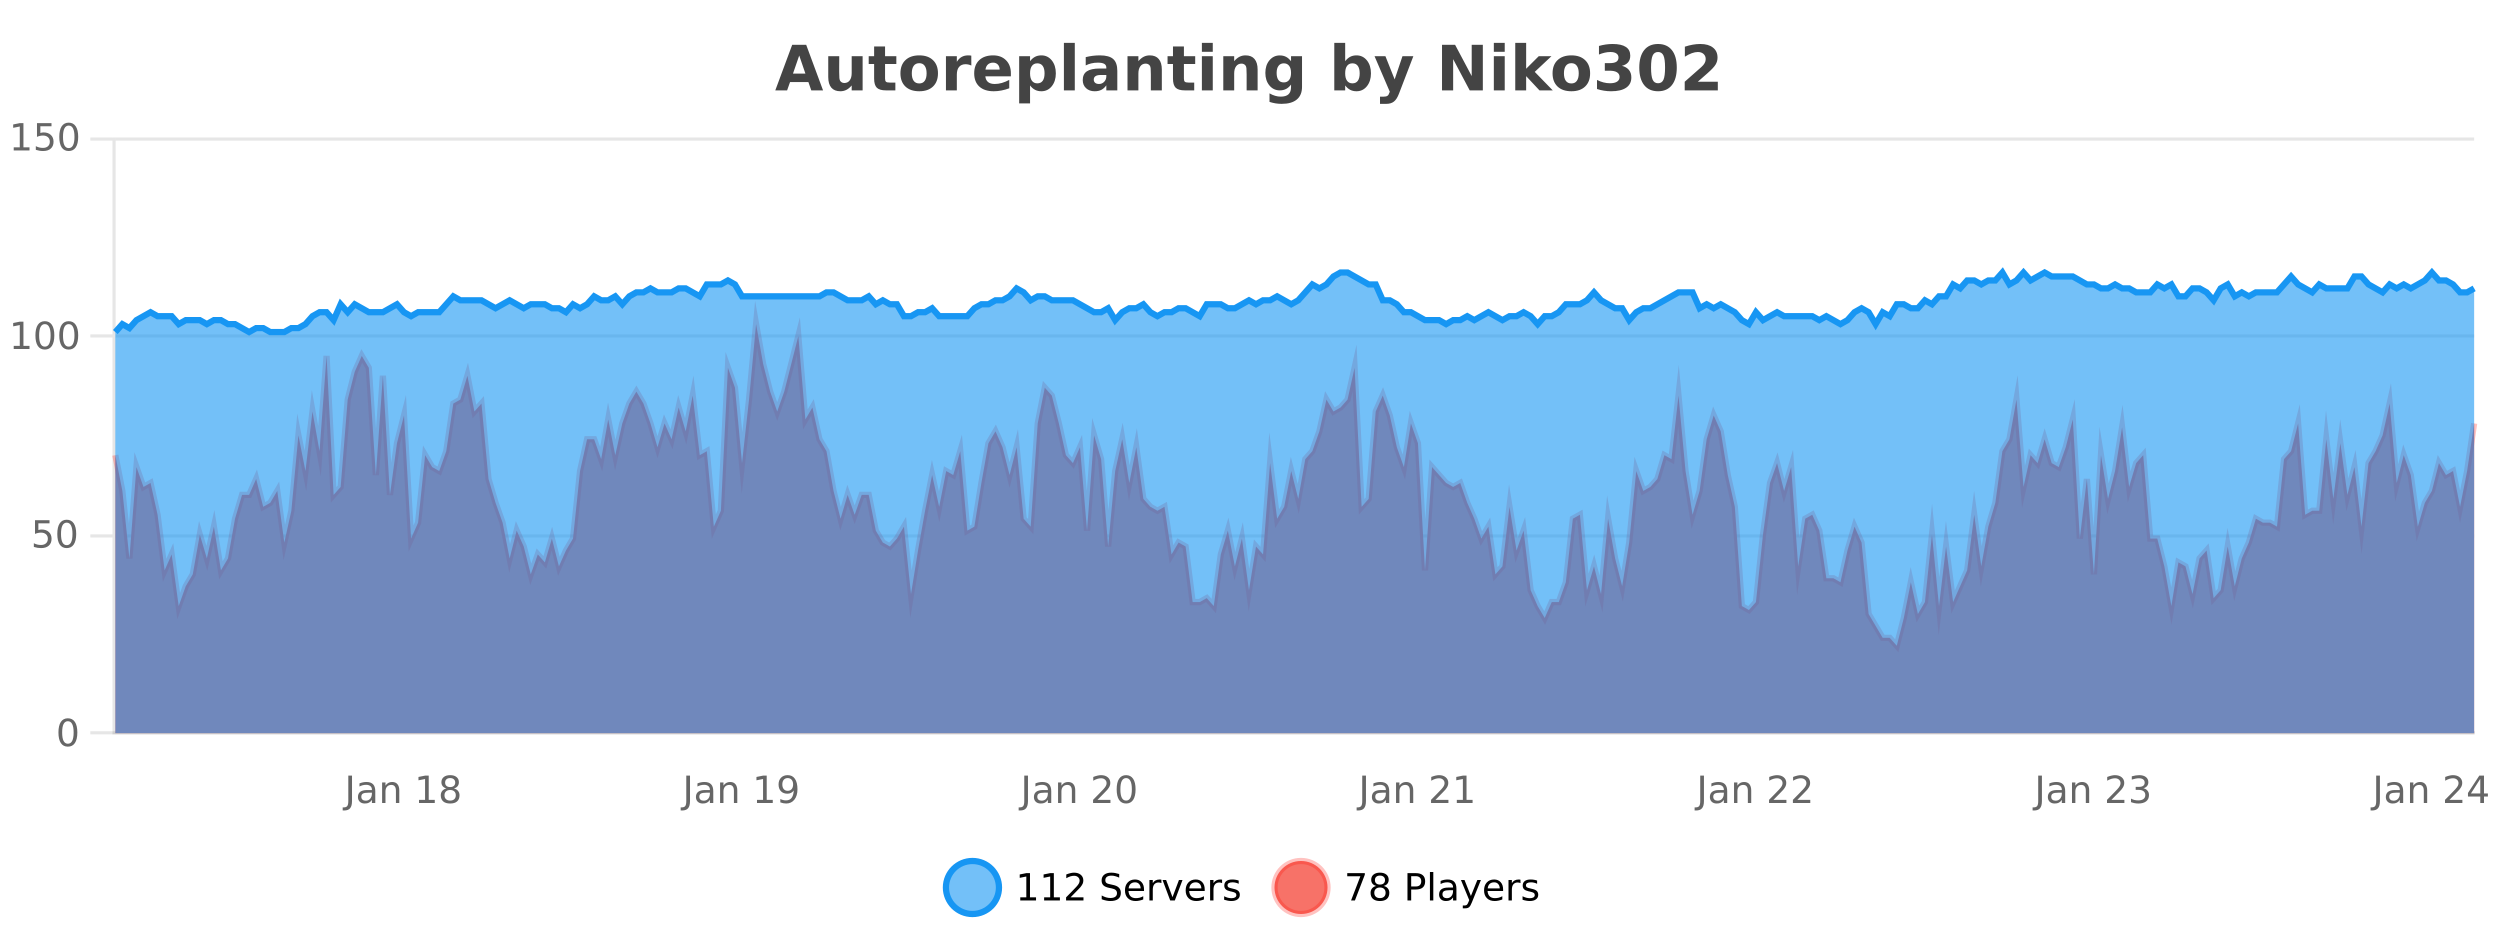 <?xml version="1.0" encoding="UTF-8"?>
<svg xmlns="http://www.w3.org/2000/svg" xmlns:xlink="http://www.w3.org/1999/xlink" width="800pt" height="300pt" viewBox="0 0 800 300" version="1.1">
<defs>
<clipPath id="clip1">
  <path d="M 274 263 L 348 263 L 348 300 L 274 300 Z M 274 263 "/>
</clipPath>
<clipPath id="clip2">
  <path d="M 379 263 L 454 263 L 454 300 L 379 300 Z M 379 263 "/>
</clipPath>
<clipPath id="clip3">
  <path d="M 36.906 103 L 791.727 103 L 791.727 234.602 L 36.906 234.602 Z M 36.906 103 "/>
</clipPath>
<clipPath id="clip4">
  <path d="M 35.906 75 L 792.73 75 L 792.73 235 L 35.906 235 Z M 35.906 75 "/>
</clipPath>
<clipPath id="clip5">
  <path d="M 36.906 87 L 791.727 87 L 791.727 234.602 L 36.906 234.602 Z M 36.906 87 "/>
</clipPath>
<clipPath id="clip6">
  <path d="M 35.906 58 L 792.73 58 L 792.73 135 L 35.906 135 Z M 35.906 58 "/>
</clipPath>
</defs>
<g id="surface552146">
<rect x="0" y="0" width="800" height="300" style="fill:rgb(100%,100%,100%);fill-opacity:1;stroke:none;"/>
<path style="fill:none;stroke-width:1;stroke-linecap:butt;stroke-linejoin:miter;stroke:rgb(0%,0%,0%);stroke-opacity:0.098;stroke-miterlimit:10;" d="M 37 234.5 L 791.727 234.5 "/>
<path style="fill:none;stroke-width:1;stroke-linecap:butt;stroke-linejoin:miter;stroke:rgb(0%,0%,0%);stroke-opacity:0.098;stroke-miterlimit:10;" d="M 28.906 234.5 L 36 234.5 "/>
<path style="fill:none;stroke-width:1;stroke-linecap:butt;stroke-linejoin:miter;stroke:rgb(0%,0%,0%);stroke-opacity:0.098;stroke-miterlimit:10;" d="M 37 171.5 L 791.727 171.5 "/>
<path style="fill:none;stroke-width:1;stroke-linecap:butt;stroke-linejoin:miter;stroke:rgb(0%,0%,0%);stroke-opacity:0.098;stroke-miterlimit:10;" d="M 28.906 171.5 L 36 171.5 "/>
<path style="fill:none;stroke-width:1;stroke-linecap:butt;stroke-linejoin:miter;stroke:rgb(0%,0%,0%);stroke-opacity:0.098;stroke-miterlimit:10;" d="M 37 107.5 L 791.727 107.5 "/>
<path style="fill:none;stroke-width:1;stroke-linecap:butt;stroke-linejoin:miter;stroke:rgb(0%,0%,0%);stroke-opacity:0.098;stroke-miterlimit:10;" d="M 28.906 107.5 L 36 107.5 "/>
<path style="fill:none;stroke-width:1;stroke-linecap:butt;stroke-linejoin:miter;stroke:rgb(0%,0%,0%);stroke-opacity:0.098;stroke-miterlimit:10;" d="M 37 44.5 L 791.727 44.5 "/>
<path style="fill:none;stroke-width:1;stroke-linecap:butt;stroke-linejoin:miter;stroke:rgb(0%,0%,0%);stroke-opacity:0.098;stroke-miterlimit:10;" d="M 28.906 44.5 L 36 44.5 "/>
<path style=" stroke:none;fill-rule:nonzero;fill:rgb(9.02%,58.824%,95.294%);fill-opacity:0.6;" d="M 319.672 284 C 319.672 288.688 315.871 292.484 311.188 292.484 C 306.5 292.484 302.699 288.688 302.699 284 C 302.699 279.312 306.5 275.516 311.188 275.516 C 315.871 275.516 319.672 279.312 319.672 284 Z M 319.672 284 "/>
<g clip-path="url(#clip1)" clip-rule="nonzero">
<path style="fill:none;stroke-width:2;stroke-linecap:butt;stroke-linejoin:miter;stroke:rgb(9.02%,58.824%,95.294%);stroke-opacity:1;stroke-miterlimit:10;" d="M 319.672 284 C 319.672 288.688 315.871 292.484 311.188 292.484 C 306.5 292.484 302.699 288.688 302.699 284 C 302.699 279.312 306.5 275.516 311.188 275.516 C 315.871 275.516 319.672 279.312 319.672 284 Z M 319.672 284 "/>
</g>
<path style=" stroke:none;fill-rule:nonzero;fill:rgb(0%,0%,0%);fill-opacity:1;" d="M 326.484 287.156 L 328.422 287.156 L 328.422 280.484 L 326.312 280.906 L 326.312 279.828 L 328.406 279.406 L 329.594 279.406 L 329.594 287.156 L 331.531 287.156 L 331.531 288.156 L 326.484 288.156 Z M 334.121 287.156 L 336.059 287.156 L 336.059 280.484 L 333.949 280.906 L 333.949 279.828 L 336.043 279.406 L 337.23 279.406 L 337.23 287.156 L 339.168 287.156 L 339.168 288.156 L 334.121 288.156 Z M 342.57 287.156 L 346.711 287.156 L 346.711 288.156 L 341.148 288.156 L 341.148 287.156 C 341.594 286.699 342.203 286.078 342.977 285.297 C 343.758 284.508 344.246 283.996 344.445 283.766 C 344.828 283.352 345.094 282.996 345.242 282.703 C 345.398 282.402 345.477 282.109 345.477 281.828 C 345.477 281.359 345.309 280.98 344.977 280.688 C 344.652 280.398 344.23 280.25 343.711 280.25 C 343.336 280.25 342.938 280.312 342.523 280.438 C 342.117 280.562 341.68 280.762 341.211 281.031 L 341.211 279.828 C 341.688 279.641 342.133 279.5 342.539 279.406 C 342.953 279.305 343.336 279.25 343.68 279.25 C 344.586 279.25 345.309 279.48 345.852 279.938 C 346.391 280.387 346.664 280.992 346.664 281.75 C 346.664 282.105 346.594 282.445 346.461 282.766 C 346.324 283.09 346.078 283.469 345.727 283.906 C 345.621 284.023 345.309 284.352 344.789 284.891 C 344.266 285.434 343.527 286.188 342.57 287.156 Z M 358.141 279.688 L 358.141 280.844 C 357.691 280.637 357.266 280.48 356.859 280.375 C 356.461 280.262 356.082 280.203 355.719 280.203 C 355.07 280.203 354.57 280.328 354.219 280.578 C 353.875 280.828 353.703 281.188 353.703 281.656 C 353.703 282.043 353.816 282.336 354.047 282.531 C 354.273 282.73 354.719 282.887 355.375 283 L 356.078 283.156 C 356.961 283.324 357.613 283.621 358.031 284.047 C 358.457 284.465 358.672 285.027 358.672 285.734 C 358.672 286.59 358.383 287.234 357.812 287.672 C 357.25 288.109 356.414 288.328 355.312 288.328 C 354.906 288.328 354.469 288.281 354 288.188 C 353.531 288.094 353.047 287.953 352.547 287.766 L 352.547 286.547 C 353.023 286.82 353.492 287.023 353.953 287.156 C 354.422 287.293 354.875 287.359 355.312 287.359 C 355.988 287.359 356.508 287.23 356.875 286.969 C 357.25 286.699 357.438 286.32 357.438 285.828 C 357.438 285.402 357.301 285.07 357.031 284.828 C 356.77 284.578 356.336 284.398 355.734 284.281 L 355.016 284.141 C 354.129 283.965 353.488 283.688 353.094 283.312 C 352.707 282.938 352.516 282.418 352.516 281.75 C 352.516 280.969 352.785 280.359 353.328 279.922 C 353.867 279.477 354.617 279.25 355.578 279.25 C 355.992 279.25 356.41 279.289 356.828 279.359 C 357.254 279.434 357.691 279.543 358.141 279.688 Z M 366.086 284.609 L 366.086 285.125 L 361.117 285.125 C 361.168 285.875 361.391 286.445 361.789 286.828 C 362.195 287.215 362.75 287.406 363.461 287.406 C 363.875 287.406 364.277 287.359 364.664 287.266 C 365.059 287.164 365.449 287.008 365.836 286.797 L 365.836 287.828 C 365.438 287.984 365.039 288.105 364.633 288.188 C 364.227 288.281 363.812 288.328 363.398 288.328 C 362.355 288.328 361.527 288.027 360.914 287.422 C 360.297 286.809 359.992 285.98 359.992 284.938 C 359.992 283.867 360.281 283.016 360.867 282.391 C 361.449 281.758 362.23 281.438 363.211 281.438 C 364.094 281.438 364.793 281.727 365.305 282.297 C 365.824 282.859 366.086 283.633 366.086 284.609 Z M 365.008 284.281 C 364.996 283.699 364.828 283.23 364.508 282.875 C 364.184 282.523 363.758 282.344 363.227 282.344 C 362.621 282.344 362.137 282.516 361.773 282.859 C 361.418 283.203 361.215 283.684 361.164 284.297 Z M 371.656 282.594 C 371.531 282.531 371.395 282.484 371.25 282.453 C 371.113 282.414 370.957 282.391 370.781 282.391 C 370.176 282.391 369.707 282.59 369.375 282.984 C 369.051 283.383 368.891 283.953 368.891 284.703 L 368.891 288.156 L 367.812 288.156 L 367.812 281.594 L 368.891 281.594 L 368.891 282.609 C 369.117 282.215 369.414 281.922 369.781 281.734 C 370.145 281.539 370.586 281.438 371.109 281.438 C 371.18 281.438 371.258 281.445 371.344 281.453 C 371.438 281.465 371.535 281.48 371.641 281.5 Z M 372.016 281.594 L 373.156 281.594 L 375.203 287.094 L 377.266 281.594 L 378.406 281.594 L 375.938 288.156 L 374.469 288.156 Z M 385.508 284.609 L 385.508 285.125 L 380.539 285.125 C 380.59 285.875 380.812 286.445 381.211 286.828 C 381.617 287.215 382.172 287.406 382.883 287.406 C 383.297 287.406 383.699 287.359 384.086 287.266 C 384.48 287.164 384.871 287.008 385.258 286.797 L 385.258 287.828 C 384.859 287.984 384.461 288.105 384.055 288.188 C 383.648 288.281 383.234 288.328 382.82 288.328 C 381.777 288.328 380.949 288.027 380.336 287.422 C 379.719 286.809 379.414 285.98 379.414 284.938 C 379.414 283.867 379.703 283.016 380.289 282.391 C 380.871 281.758 381.652 281.438 382.633 281.438 C 383.516 281.438 384.215 281.727 384.727 282.297 C 385.246 282.859 385.508 283.633 385.508 284.609 Z M 384.43 284.281 C 384.418 283.699 384.25 283.23 383.93 282.875 C 383.605 282.523 383.18 282.344 382.648 282.344 C 382.043 282.344 381.559 282.516 381.195 282.859 C 380.84 283.203 380.637 283.684 380.586 284.297 Z M 391.078 282.594 C 390.953 282.531 390.816 282.484 390.672 282.453 C 390.535 282.414 390.379 282.391 390.203 282.391 C 389.598 282.391 389.129 282.59 388.797 282.984 C 388.473 283.383 388.312 283.953 388.312 284.703 L 388.312 288.156 L 387.234 288.156 L 387.234 281.594 L 388.312 281.594 L 388.312 282.609 C 388.539 282.215 388.836 281.922 389.203 281.734 C 389.566 281.539 390.008 281.438 390.531 281.438 C 390.602 281.438 390.68 281.445 390.766 281.453 C 390.859 281.465 390.957 281.48 391.062 281.5 Z M 396.383 281.781 L 396.383 282.812 C 396.078 282.656 395.762 282.543 395.43 282.469 C 395.105 282.387 394.766 282.344 394.414 282.344 C 393.883 282.344 393.48 282.43 393.211 282.594 C 392.938 282.75 392.805 282.996 392.805 283.328 C 392.805 283.578 392.898 283.777 393.086 283.922 C 393.281 284.059 393.672 284.188 394.258 284.312 L 394.617 284.406 C 395.387 284.562 395.934 284.793 396.258 285.094 C 396.578 285.398 396.742 285.812 396.742 286.344 C 396.742 286.961 396.496 287.445 396.008 287.797 C 395.527 288.152 394.867 288.328 394.023 288.328 C 393.668 288.328 393.297 288.289 392.914 288.219 C 392.539 288.156 392.141 288.059 391.727 287.922 L 391.727 286.797 C 392.121 287.008 392.512 287.164 392.898 287.266 C 393.281 287.371 393.668 287.422 394.055 287.422 C 394.555 287.422 394.938 287.34 395.211 287.172 C 395.492 286.996 395.633 286.746 395.633 286.422 C 395.633 286.133 395.531 285.906 395.336 285.75 C 395.137 285.594 394.703 285.445 394.039 285.297 L 393.664 285.219 C 392.996 285.074 392.512 284.855 392.211 284.562 C 391.918 284.273 391.773 283.875 391.773 283.375 C 391.773 282.75 391.992 282.273 392.43 281.938 C 392.867 281.605 393.484 281.438 394.289 281.438 C 394.684 281.438 395.059 281.469 395.414 281.531 C 395.766 281.586 396.09 281.668 396.383 281.781 Z M 321.188 277.016 "/>
<path style=" stroke:none;fill-rule:nonzero;fill:rgb(96.863%,44.706%,40.784%);fill-opacity:1;" d="M 424.809 284 C 424.809 288.688 421.008 292.484 416.32 292.484 C 411.637 292.484 407.836 288.688 407.836 284 C 407.836 279.312 411.637 275.516 416.32 275.516 C 421.008 275.516 424.809 279.312 424.809 284 Z M 424.809 284 "/>
<g clip-path="url(#clip2)" clip-rule="nonzero">
<path style="fill:none;stroke-width:2;stroke-linecap:butt;stroke-linejoin:miter;stroke:rgb(100%,4.706%,0%);stroke-opacity:0.247;stroke-miterlimit:10;" d="M 424.809 284 C 424.809 288.688 421.008 292.484 416.32 292.484 C 411.637 292.484 407.836 288.688 407.836 284 C 407.836 279.312 411.637 275.516 416.32 275.516 C 421.008 275.516 424.809 279.312 424.809 284 Z M 424.809 284 "/>
</g>
<path style=" stroke:none;fill-rule:nonzero;fill:rgb(0%,0%,0%);fill-opacity:1;" d="M 431.117 279.406 L 436.742 279.406 L 436.742 279.906 L 433.57 288.156 L 432.336 288.156 L 435.32 280.406 L 431.117 280.406 Z M 441.582 284 C 441.02 284 440.574 284.152 440.254 284.453 C 439.93 284.758 439.77 285.168 439.77 285.688 C 439.77 286.219 439.93 286.637 440.254 286.938 C 440.574 287.242 441.02 287.391 441.582 287.391 C 442.145 287.391 442.586 287.242 442.91 286.938 C 443.23 286.637 443.395 286.219 443.395 285.688 C 443.395 285.168 443.23 284.758 442.91 284.453 C 442.598 284.152 442.152 284 441.582 284 Z M 440.395 283.5 C 439.895 283.375 439.496 283.141 439.207 282.797 C 438.926 282.445 438.785 282.016 438.785 281.516 C 438.785 280.82 439.035 280.266 439.535 279.859 C 440.035 279.453 440.715 279.25 441.582 279.25 C 442.457 279.25 443.137 279.453 443.629 279.859 C 444.129 280.266 444.379 280.82 444.379 281.516 C 444.379 282.016 444.238 282.445 443.957 282.797 C 443.676 283.141 443.277 283.375 442.77 283.5 C 443.34 283.637 443.785 283.898 444.098 284.281 C 444.418 284.668 444.582 285.137 444.582 285.688 C 444.582 286.543 444.32 287.199 443.801 287.656 C 443.289 288.105 442.551 288.328 441.582 288.328 C 440.621 288.328 439.883 288.105 439.363 287.656 C 438.84 287.199 438.582 286.543 438.582 285.688 C 438.582 285.137 438.742 284.668 439.066 284.281 C 439.387 283.898 439.832 283.637 440.395 283.5 Z M 439.973 281.625 C 439.973 282.086 440.113 282.438 440.395 282.688 C 440.676 282.938 441.07 283.062 441.582 283.062 C 442.09 283.062 442.488 282.938 442.77 282.688 C 443.059 282.438 443.207 282.086 443.207 281.625 C 443.207 281.18 443.059 280.828 442.77 280.578 C 442.488 280.32 442.09 280.188 441.582 280.188 C 441.07 280.188 440.676 280.32 440.395 280.578 C 440.113 280.828 439.973 281.18 439.973 281.625 Z M 451.578 280.375 L 451.578 283.672 L 453.062 283.672 C 453.613 283.672 454.039 283.531 454.344 283.25 C 454.645 282.961 454.797 282.547 454.797 282.016 C 454.797 281.496 454.645 281.094 454.344 280.812 C 454.039 280.523 453.613 280.375 453.062 280.375 Z M 450.391 279.406 L 453.062 279.406 C 454.051 279.406 454.797 279.633 455.297 280.078 C 455.797 280.516 456.047 281.164 456.047 282.016 C 456.047 282.883 455.797 283.539 455.297 283.984 C 454.797 284.422 454.051 284.641 453.062 284.641 L 451.578 284.641 L 451.578 288.156 L 450.391 288.156 Z M 457.578 279.031 L 458.656 279.031 L 458.656 288.156 L 457.578 288.156 Z M 463.898 284.859 C 463.031 284.859 462.43 284.961 462.086 285.156 C 461.75 285.355 461.586 285.695 461.586 286.172 C 461.586 286.559 461.711 286.867 461.961 287.094 C 462.219 287.312 462.562 287.422 462.992 287.422 C 463.594 287.422 464.074 287.215 464.43 286.797 C 464.793 286.371 464.977 285.805 464.977 285.094 L 464.977 284.859 Z M 466.055 284.406 L 466.055 288.156 L 464.977 288.156 L 464.977 287.156 C 464.727 287.555 464.418 287.852 464.055 288.047 C 463.688 288.234 463.242 288.328 462.711 288.328 C 462.031 288.328 461.496 288.141 461.102 287.766 C 460.703 287.383 460.508 286.875 460.508 286.25 C 460.508 285.512 460.75 284.953 461.242 284.578 C 461.742 284.203 462.48 284.016 463.461 284.016 L 464.977 284.016 L 464.977 283.906 C 464.977 283.406 464.809 283.023 464.477 282.75 C 464.152 282.48 463.699 282.344 463.117 282.344 C 462.742 282.344 462.371 282.391 462.008 282.484 C 461.652 282.578 461.312 282.715 460.992 282.891 L 460.992 281.891 C 461.387 281.734 461.766 281.621 462.133 281.547 C 462.508 281.477 462.871 281.438 463.227 281.438 C 464.172 281.438 464.883 281.684 465.352 282.172 C 465.82 282.664 466.055 283.406 466.055 284.406 Z M 471 288.766 C 470.695 289.547 470.398 290.055 470.109 290.297 C 469.816 290.535 469.43 290.656 468.953 290.656 L 468.094 290.656 L 468.094 289.75 L 468.719 289.75 C 469.02 289.75 469.25 289.676 469.406 289.531 C 469.57 289.395 469.754 289.066 469.953 288.547 L 470.156 288.047 L 467.5 281.594 L 468.641 281.594 L 470.688 286.719 L 472.75 281.594 L 473.891 281.594 Z M 480.992 284.609 L 480.992 285.125 L 476.023 285.125 C 476.074 285.875 476.297 286.445 476.695 286.828 C 477.102 287.215 477.656 287.406 478.367 287.406 C 478.781 287.406 479.184 287.359 479.57 287.266 C 479.965 287.164 480.355 287.008 480.742 286.797 L 480.742 287.828 C 480.344 287.984 479.945 288.105 479.539 288.188 C 479.133 288.281 478.719 288.328 478.305 288.328 C 477.262 288.328 476.434 288.027 475.82 287.422 C 475.203 286.809 474.898 285.98 474.898 284.938 C 474.898 283.867 475.188 283.016 475.773 282.391 C 476.355 281.758 477.137 281.438 478.117 281.438 C 479 281.438 479.699 281.727 480.211 282.297 C 480.73 282.859 480.992 283.633 480.992 284.609 Z M 479.914 284.281 C 479.902 283.699 479.734 283.23 479.414 282.875 C 479.09 282.523 478.664 282.344 478.133 282.344 C 477.527 282.344 477.043 282.516 476.68 282.859 C 476.324 283.203 476.121 283.684 476.07 284.297 Z M 486.562 282.594 C 486.438 282.531 486.301 282.484 486.156 282.453 C 486.02 282.414 485.863 282.391 485.688 282.391 C 485.082 282.391 484.613 282.59 484.281 282.984 C 483.957 283.383 483.797 283.953 483.797 284.703 L 483.797 288.156 L 482.719 288.156 L 482.719 281.594 L 483.797 281.594 L 483.797 282.609 C 484.023 282.215 484.32 281.922 484.688 281.734 C 485.051 281.539 485.492 281.438 486.016 281.438 C 486.086 281.438 486.164 281.445 486.25 281.453 C 486.344 281.465 486.441 281.48 486.547 281.5 Z M 491.875 281.781 L 491.875 282.812 C 491.57 282.656 491.254 282.543 490.922 282.469 C 490.598 282.387 490.258 282.344 489.906 282.344 C 489.375 282.344 488.973 282.43 488.703 282.594 C 488.43 282.75 488.297 282.996 488.297 283.328 C 488.297 283.578 488.391 283.777 488.578 283.922 C 488.773 284.059 489.164 284.188 489.75 284.312 L 490.109 284.406 C 490.879 284.562 491.426 284.793 491.75 285.094 C 492.07 285.398 492.234 285.812 492.234 286.344 C 492.234 286.961 491.988 287.445 491.5 287.797 C 491.02 288.152 490.359 288.328 489.516 288.328 C 489.16 288.328 488.789 288.289 488.406 288.219 C 488.031 288.156 487.633 288.059 487.219 287.922 L 487.219 286.797 C 487.613 287.008 488.004 287.164 488.391 287.266 C 488.773 287.371 489.16 287.422 489.547 287.422 C 490.047 287.422 490.43 287.34 490.703 287.172 C 490.984 286.996 491.125 286.746 491.125 286.422 C 491.125 286.133 491.023 285.906 490.828 285.75 C 490.629 285.594 490.195 285.445 489.531 285.297 L 489.156 285.219 C 488.488 285.074 488.004 284.855 487.703 284.562 C 487.41 284.273 487.266 283.875 487.266 283.375 C 487.266 282.75 487.484 282.273 487.922 281.938 C 488.359 281.605 488.977 281.438 489.781 281.438 C 490.176 281.438 490.551 281.469 490.906 281.531 C 491.258 281.586 491.582 281.668 491.875 281.781 Z M 426.32 277.016 "/>
<path style=" stroke:none;fill-rule:nonzero;fill:rgb(26.667%,26.667%,26.667%);fill-opacity:1;" d="M 258.688 26.266 L 252.812 26.266 L 251.875 28.922 L 248.094 28.922 L 253.5 14.344 L 257.984 14.344 L 263.375 28.922 L 259.609 28.922 Z M 253.75 23.562 L 257.734 23.562 L 255.75 17.766 Z M 265.039 24.656 L 265.039 17.984 L 268.555 17.984 L 268.555 19.078 C 268.555 19.672 268.547 20.418 268.539 21.312 C 268.539 22.211 268.539 22.805 268.539 23.094 C 268.539 23.98 268.559 24.617 268.602 25 C 268.652 25.387 268.73 25.668 268.836 25.844 C 268.98 26.074 269.168 26.25 269.398 26.375 C 269.625 26.5 269.891 26.562 270.195 26.562 C 270.922 26.562 271.496 26.281 271.914 25.719 C 272.328 25.156 272.539 24.383 272.539 23.391 L 272.539 17.984 L 276.039 17.984 L 276.039 28.922 L 272.539 28.922 L 272.539 27.344 C 272.008 27.98 271.445 28.449 270.852 28.75 C 270.266 29.051 269.621 29.203 268.914 29.203 C 267.652 29.203 266.688 28.82 266.023 28.047 C 265.367 27.266 265.039 26.137 265.039 24.656 Z M 283.219 14.875 L 283.219 17.984 L 286.828 17.984 L 286.828 20.484 L 283.219 20.484 L 283.219 25.125 C 283.219 25.637 283.316 25.98 283.516 26.156 C 283.723 26.336 284.125 26.422 284.719 26.422 L 286.516 26.422 L 286.516 28.922 L 283.516 28.922 C 282.141 28.922 281.16 28.637 280.578 28.062 C 280.004 27.48 279.719 26.5 279.719 25.125 L 279.719 20.484 L 277.984 20.484 L 277.984 17.984 L 279.719 17.984 L 279.719 14.875 Z M 294.168 20.219 C 293.387 20.219 292.793 20.5 292.387 21.062 C 291.98 21.617 291.777 22.418 291.777 23.469 C 291.777 24.512 291.98 25.312 292.387 25.875 C 292.793 26.43 293.387 26.703 294.168 26.703 C 294.926 26.703 295.504 26.43 295.902 25.875 C 296.309 25.312 296.512 24.512 296.512 23.469 C 296.512 22.418 296.309 21.617 295.902 21.062 C 295.504 20.5 294.926 20.219 294.168 20.219 Z M 294.168 17.719 C 296.043 17.719 297.504 18.23 298.559 19.25 C 299.621 20.262 300.152 21.668 300.152 23.469 C 300.152 25.262 299.621 26.668 298.559 27.688 C 297.504 28.699 296.043 29.203 294.168 29.203 C 292.27 29.203 290.793 28.699 289.73 27.688 C 288.668 26.668 288.137 25.262 288.137 23.469 C 288.137 21.668 288.668 20.262 289.73 19.25 C 290.793 18.23 292.27 17.719 294.168 17.719 Z M 310.828 20.969 C 310.516 20.824 310.207 20.719 309.906 20.656 C 309.602 20.586 309.301 20.547 309 20.547 C 308.094 20.547 307.395 20.836 306.906 21.406 C 306.426 21.98 306.188 22.805 306.188 23.875 L 306.188 28.922 L 302.703 28.922 L 302.703 17.984 L 306.188 17.984 L 306.188 19.781 C 306.633 19.062 307.148 18.543 307.734 18.219 C 308.316 17.887 309.016 17.719 309.828 17.719 C 309.953 17.719 310.082 17.727 310.219 17.734 C 310.352 17.746 310.551 17.766 310.812 17.797 Z M 323.477 23.422 L 323.477 24.422 L 315.305 24.422 C 315.387 25.246 315.684 25.859 316.195 26.266 C 316.703 26.672 317.414 26.875 318.32 26.875 C 319.059 26.875 319.812 26.766 320.586 26.547 C 321.355 26.328 322.148 26 322.961 25.562 L 322.961 28.25 C 322.137 28.562 321.309 28.797 320.477 28.953 C 319.652 29.117 318.828 29.203 318.008 29.203 C 316.027 29.203 314.484 28.703 313.383 27.703 C 312.289 26.695 311.742 25.281 311.742 23.469 C 311.742 21.68 312.277 20.273 313.352 19.25 C 314.434 18.23 315.918 17.719 317.805 17.719 C 319.523 17.719 320.898 18.242 321.93 19.281 C 322.961 20.312 323.477 21.695 323.477 23.422 Z M 319.883 22.266 C 319.883 21.602 319.688 21.062 319.305 20.656 C 318.918 20.25 318.414 20.047 317.789 20.047 C 317.109 20.047 316.559 20.242 316.133 20.625 C 315.715 21 315.453 21.547 315.352 22.266 Z M 329.617 27.344 L 329.617 33.078 L 326.133 33.078 L 326.133 17.984 L 329.617 17.984 L 329.617 19.578 C 330.105 18.945 330.641 18.477 331.227 18.172 C 331.809 17.871 332.48 17.719 333.242 17.719 C 334.594 17.719 335.703 18.258 336.57 19.328 C 337.434 20.402 337.867 21.781 337.867 23.469 C 337.867 25.148 337.434 26.523 336.57 27.594 C 335.703 28.668 334.594 29.203 333.242 29.203 C 332.48 29.203 331.809 29.051 331.227 28.75 C 330.641 28.449 330.105 27.98 329.617 27.344 Z M 331.945 20.266 C 331.195 20.266 330.617 20.543 330.211 21.094 C 329.812 21.637 329.617 22.43 329.617 23.469 C 329.617 24.5 329.812 25.293 330.211 25.844 C 330.617 26.398 331.195 26.672 331.945 26.672 C 332.695 26.672 333.266 26.402 333.664 25.859 C 334.059 25.309 334.258 24.512 334.258 23.469 C 334.258 22.43 334.059 21.637 333.664 21.094 C 333.266 20.543 332.695 20.266 331.945 20.266 Z M 340.449 13.719 L 343.934 13.719 L 343.934 28.922 L 340.449 28.922 Z M 352.195 24 C 351.465 24 350.918 24.125 350.555 24.375 C 350.188 24.617 350.008 24.98 350.008 25.469 C 350.008 25.906 350.152 26.25 350.445 26.5 C 350.746 26.75 351.156 26.875 351.68 26.875 C 352.336 26.875 352.887 26.641 353.336 26.172 C 353.793 25.703 354.023 25.117 354.023 24.406 L 354.023 24 Z M 357.539 22.688 L 357.539 28.922 L 354.023 28.922 L 354.023 27.297 C 353.555 27.965 353.023 28.449 352.43 28.75 C 351.844 29.051 351.133 29.203 350.289 29.203 C 349.164 29.203 348.246 28.875 347.539 28.219 C 346.828 27.555 346.477 26.695 346.477 25.641 C 346.477 24.359 346.914 23.422 347.789 22.828 C 348.672 22.227 350.062 21.922 351.961 21.922 L 354.023 21.922 L 354.023 21.641 C 354.023 21.09 353.805 20.688 353.367 20.438 C 352.93 20.18 352.246 20.047 351.32 20.047 C 350.57 20.047 349.871 20.125 349.227 20.281 C 348.578 20.43 347.98 20.648 347.43 20.938 L 347.43 18.281 C 348.18 18.094 348.93 17.953 349.68 17.859 C 350.438 17.766 351.199 17.719 351.961 17.719 C 353.93 17.719 355.352 18.109 356.227 18.891 C 357.102 19.664 357.539 20.93 357.539 22.688 Z M 371.785 22.266 L 371.785 28.922 L 368.27 28.922 L 368.27 23.828 C 368.27 22.883 368.246 22.23 368.207 21.875 C 368.164 21.512 368.09 21.246 367.988 21.078 C 367.852 20.852 367.664 20.672 367.426 20.547 C 367.195 20.422 366.93 20.359 366.629 20.359 C 365.898 20.359 365.324 20.641 364.91 21.203 C 364.492 21.766 364.285 22.547 364.285 23.547 L 364.285 28.922 L 360.801 28.922 L 360.801 17.984 L 364.285 17.984 L 364.285 19.578 C 364.816 18.945 365.379 18.477 365.973 18.172 C 366.566 17.871 367.215 17.719 367.926 17.719 C 369.195 17.719 370.152 18.109 370.801 18.891 C 371.457 19.664 371.785 20.789 371.785 22.266 Z M 378.852 14.875 L 378.852 17.984 L 382.461 17.984 L 382.461 20.484 L 378.852 20.484 L 378.852 25.125 C 378.852 25.637 378.949 25.98 379.148 26.156 C 379.355 26.336 379.758 26.422 380.352 26.422 L 382.148 26.422 L 382.148 28.922 L 379.148 28.922 C 377.773 28.922 376.793 28.637 376.211 28.062 C 375.637 27.48 375.352 26.5 375.352 25.125 L 375.352 20.484 L 373.617 20.484 L 373.617 17.984 L 375.352 17.984 L 375.352 14.875 Z M 384.602 17.984 L 388.086 17.984 L 388.086 28.922 L 384.602 28.922 Z M 384.602 13.719 L 388.086 13.719 L 388.086 16.578 L 384.602 16.578 Z M 402.438 22.266 L 402.438 28.922 L 398.922 28.922 L 398.922 23.828 C 398.922 22.883 398.898 22.23 398.859 21.875 C 398.816 21.512 398.742 21.246 398.641 21.078 C 398.504 20.852 398.316 20.672 398.078 20.547 C 397.848 20.422 397.582 20.359 397.281 20.359 C 396.551 20.359 395.977 20.641 395.562 21.203 C 395.145 21.766 394.938 22.547 394.938 23.547 L 394.938 28.922 L 391.453 28.922 L 391.453 17.984 L 394.938 17.984 L 394.938 19.578 C 395.469 18.945 396.031 18.477 396.625 18.172 C 397.219 17.871 397.867 17.719 398.578 17.719 C 399.848 17.719 400.805 18.109 401.453 18.891 C 402.109 19.664 402.438 20.789 402.438 22.266 Z M 413.133 27.062 C 412.652 27.699 412.121 28.168 411.539 28.469 C 410.953 28.773 410.281 28.922 409.523 28.922 C 408.188 28.922 407.086 28.398 406.211 27.344 C 405.344 26.293 404.914 24.953 404.914 23.328 C 404.914 21.695 405.344 20.355 406.211 19.312 C 407.086 18.262 408.188 17.734 409.523 17.734 C 410.281 17.734 410.953 17.887 411.539 18.188 C 412.121 18.492 412.652 18.965 413.133 19.609 L 413.133 17.984 L 416.648 17.984 L 416.648 27.812 C 416.648 29.57 416.09 30.914 414.977 31.844 C 413.871 32.77 412.262 33.234 410.148 33.234 C 409.469 33.234 408.809 33.18 408.164 33.078 C 407.527 32.973 406.887 32.816 406.242 32.609 L 406.242 29.875 C 406.855 30.227 407.453 30.488 408.039 30.656 C 408.621 30.832 409.211 30.922 409.805 30.922 C 410.949 30.922 411.789 30.672 412.32 30.172 C 412.859 29.672 413.133 28.887 413.133 27.812 Z M 410.82 20.266 C 410.102 20.266 409.539 20.531 409.133 21.062 C 408.727 21.594 408.523 22.352 408.523 23.328 C 408.523 24.328 408.715 25.09 409.102 25.609 C 409.496 26.121 410.07 26.375 410.82 26.375 C 411.547 26.375 412.117 26.109 412.523 25.578 C 412.93 25.047 413.133 24.297 413.133 23.328 C 413.133 22.352 412.93 21.594 412.523 21.062 C 412.117 20.531 411.547 20.266 410.82 20.266 Z M 432.785 26.672 C 433.535 26.672 434.105 26.402 434.504 25.859 C 434.898 25.309 435.098 24.512 435.098 23.469 C 435.098 22.43 434.898 21.637 434.504 21.094 C 434.105 20.543 433.535 20.266 432.785 20.266 C 432.035 20.266 431.457 20.543 431.051 21.094 C 430.652 21.637 430.457 22.43 430.457 23.469 C 430.457 24.5 430.652 25.293 431.051 25.844 C 431.457 26.398 432.035 26.672 432.785 26.672 Z M 430.457 19.578 C 430.945 18.945 431.48 18.477 432.066 18.172 C 432.648 17.871 433.32 17.719 434.082 17.719 C 435.434 17.719 436.543 18.258 437.41 19.328 C 438.273 20.402 438.707 21.781 438.707 23.469 C 438.707 25.148 438.273 26.523 437.41 27.594 C 436.543 28.668 435.434 29.203 434.082 29.203 C 433.32 29.203 432.648 29.051 432.066 28.75 C 431.48 28.449 430.945 27.98 430.457 27.344 L 430.457 28.922 L 426.973 28.922 L 426.973 13.719 L 430.457 13.719 Z M 439.852 17.984 L 443.336 17.984 L 446.289 25.406 L 448.789 17.984 L 452.273 17.984 L 447.68 29.953 C 447.219 31.172 446.68 32.02 446.055 32.5 C 445.438 32.988 444.633 33.234 443.633 33.234 L 441.602 33.234 L 441.602 30.938 L 442.695 30.938 C 443.289 30.938 443.719 30.844 443.992 30.656 C 444.262 30.469 444.469 30.129 444.617 29.641 L 444.727 29.344 Z M 461.445 14.344 L 465.633 14.344 L 470.945 24.344 L 470.945 14.344 L 474.508 14.344 L 474.508 28.922 L 470.305 28.922 L 465.008 18.922 L 465.008 28.922 L 461.445 28.922 Z M 478.027 17.984 L 481.512 17.984 L 481.512 28.922 L 478.027 28.922 Z M 478.027 13.719 L 481.512 13.719 L 481.512 16.578 L 478.027 16.578 Z M 484.883 13.719 L 488.367 13.719 L 488.367 22 L 492.398 17.984 L 496.461 17.984 L 491.117 23 L 496.883 28.922 L 492.633 28.922 L 488.367 24.359 L 488.367 28.922 L 484.883 28.922 Z M 502.852 20.219 C 502.07 20.219 501.477 20.5 501.07 21.062 C 500.664 21.617 500.461 22.418 500.461 23.469 C 500.461 24.512 500.664 25.312 501.07 25.875 C 501.477 26.43 502.07 26.703 502.852 26.703 C 503.609 26.703 504.188 26.43 504.586 25.875 C 504.992 25.312 505.195 24.512 505.195 23.469 C 505.195 22.418 504.992 21.617 504.586 21.062 C 504.188 20.5 503.609 20.219 502.852 20.219 Z M 502.852 17.719 C 504.727 17.719 506.188 18.23 507.242 19.25 C 508.305 20.262 508.836 21.668 508.836 23.469 C 508.836 25.262 508.305 26.668 507.242 27.688 C 506.188 28.699 504.727 29.203 502.852 29.203 C 500.953 29.203 499.477 28.699 498.414 27.688 C 497.352 26.668 496.82 25.262 496.82 23.469 C 496.82 21.668 497.352 20.262 498.414 19.25 C 499.477 18.23 500.953 17.719 502.852 17.719 Z M 519.012 21.062 C 520 21.312 520.75 21.758 521.262 22.391 C 521.77 23.016 522.027 23.812 522.027 24.781 C 522.027 26.23 521.469 27.328 520.355 28.078 C 519.25 28.828 517.641 29.203 515.527 29.203 C 514.777 29.203 514.02 29.141 513.262 29.016 C 512.512 28.902 511.77 28.727 511.043 28.484 L 511.043 25.578 C 511.738 25.934 512.434 26.199 513.121 26.375 C 513.816 26.555 514.504 26.641 515.184 26.641 C 516.172 26.641 516.934 26.469 517.465 26.125 C 517.996 25.781 518.262 25.289 518.262 24.641 C 518.262 23.977 517.988 23.477 517.449 23.141 C 516.906 22.797 516.105 22.625 515.043 22.625 L 513.543 22.625 L 513.543 20.203 L 515.121 20.203 C 516.066 20.203 516.77 20.059 517.23 19.766 C 517.688 19.465 517.918 19.012 517.918 18.406 C 517.918 17.844 517.691 17.414 517.246 17.109 C 516.797 16.797 516.16 16.641 515.34 16.641 C 514.734 16.641 514.121 16.715 513.496 16.859 C 512.879 16.996 512.27 17.195 511.668 17.453 L 511.668 14.703 C 512.406 14.496 513.141 14.34 513.871 14.234 C 514.598 14.133 515.312 14.078 516.012 14.078 C 517.906 14.078 519.324 14.391 520.262 15.016 C 521.207 15.633 521.684 16.562 521.684 17.812 C 521.684 18.668 521.457 19.371 521.012 19.922 C 520.562 20.465 519.895 20.844 519.012 21.062 Z M 532.82 21.609 C 532.82 19.789 532.648 18.508 532.305 17.766 C 531.961 17.016 531.387 16.641 530.586 16.641 C 529.773 16.641 529.195 17.016 528.852 17.766 C 528.508 18.508 528.336 19.789 528.336 21.609 C 528.336 23.453 528.508 24.758 528.852 25.516 C 529.195 26.266 529.773 26.641 530.586 26.641 C 531.387 26.641 531.961 26.266 532.305 25.516 C 532.648 24.758 532.82 23.453 532.82 21.609 Z M 536.57 21.641 C 536.57 24.059 536.047 25.922 535.008 27.234 C 533.965 28.547 532.492 29.203 530.586 29.203 C 528.656 29.203 527.172 28.547 526.133 27.234 C 525.09 25.922 524.57 24.059 524.57 21.641 C 524.57 19.227 525.09 17.359 526.133 16.047 C 527.172 14.734 528.656 14.078 530.586 14.078 C 532.492 14.078 533.965 14.734 535.008 16.047 C 536.047 17.359 536.57 19.227 536.57 21.641 Z M 543.297 26.156 L 549.703 26.156 L 549.703 28.922 L 539.109 28.922 L 539.109 26.156 L 544.438 21.453 C 544.914 21.027 545.266 20.609 545.484 20.203 C 545.711 19.789 545.828 19.359 545.828 18.922 C 545.828 18.234 545.598 17.684 545.141 17.266 C 544.68 16.852 544.07 16.641 543.312 16.641 C 542.727 16.641 542.086 16.766 541.391 17.016 C 540.691 17.266 539.945 17.641 539.156 18.141 L 539.156 14.938 C 540 14.656 540.832 14.445 541.656 14.297 C 542.488 14.152 543.301 14.078 544.094 14.078 C 545.844 14.078 547.195 14.465 548.156 15.234 C 549.125 15.996 549.609 17.062 549.609 18.438 C 549.609 19.242 549.398 19.984 548.984 20.672 C 548.578 21.352 547.719 22.266 546.406 23.422 Z M 248 10.359 "/>
<path style="fill:none;stroke-width:1;stroke-linecap:butt;stroke-linejoin:miter;stroke:rgb(0%,0%,0%);stroke-opacity:0.098;stroke-miterlimit:10;" d="M 36 234.5 L 792 234.5 "/>
<path style=" stroke:none;fill-rule:nonzero;fill:rgb(40%,40%,40%);fill-opacity:1;" d="M 111.457 248.203 L 112.645 248.203 L 112.645 256.344 C 112.645 257.395 112.441 258.16 112.035 258.641 C 111.637 259.117 110.996 259.359 110.113 259.359 L 109.66 259.359 L 109.66 258.359 L 110.035 258.359 C 110.555 258.359 110.918 258.211 111.129 257.922 C 111.348 257.629 111.457 257.102 111.457 256.344 Z M 117.934 253.656 C 117.066 253.656 116.465 253.758 116.121 253.953 C 115.785 254.152 115.621 254.492 115.621 254.969 C 115.621 255.355 115.746 255.664 115.996 255.891 C 116.254 256.109 116.598 256.219 117.027 256.219 C 117.629 256.219 118.109 256.012 118.465 255.594 C 118.828 255.168 119.012 254.602 119.012 253.891 L 119.012 253.656 Z M 120.09 253.203 L 120.09 256.953 L 119.012 256.953 L 119.012 255.953 C 118.762 256.352 118.453 256.648 118.09 256.844 C 117.723 257.031 117.277 257.125 116.746 257.125 C 116.066 257.125 115.531 256.938 115.137 256.562 C 114.738 256.18 114.543 255.672 114.543 255.047 C 114.543 254.309 114.785 253.75 115.277 253.375 C 115.777 253 116.516 252.812 117.496 252.812 L 119.012 252.812 L 119.012 252.703 C 119.012 252.203 118.844 251.82 118.512 251.547 C 118.188 251.277 117.734 251.141 117.152 251.141 C 116.777 251.141 116.406 251.188 116.043 251.281 C 115.688 251.375 115.348 251.512 115.027 251.688 L 115.027 250.688 C 115.422 250.531 115.801 250.418 116.168 250.344 C 116.543 250.273 116.906 250.234 117.262 250.234 C 118.207 250.234 118.918 250.48 119.387 250.969 C 119.855 251.461 120.09 252.203 120.09 253.203 Z M 127.773 252.984 L 127.773 256.953 L 126.695 256.953 L 126.695 253.031 C 126.695 252.406 126.57 251.945 126.32 251.641 C 126.078 251.328 125.719 251.172 125.242 251.172 C 124.656 251.172 124.195 251.359 123.852 251.734 C 123.516 252.102 123.352 252.605 123.352 253.25 L 123.352 256.953 L 122.273 256.953 L 122.273 250.391 L 123.352 250.391 L 123.352 251.406 C 123.609 251.012 123.914 250.719 124.258 250.531 C 124.609 250.336 125.016 250.234 125.477 250.234 C 126.227 250.234 126.793 250.469 127.18 250.938 C 127.574 251.398 127.773 252.078 127.773 252.984 Z M 134.082 255.953 L 136.02 255.953 L 136.02 249.281 L 133.91 249.703 L 133.91 248.625 L 136.004 248.203 L 137.191 248.203 L 137.191 255.953 L 139.129 255.953 L 139.129 256.953 L 134.082 256.953 Z M 144.047 252.797 C 143.484 252.797 143.039 252.949 142.719 253.25 C 142.395 253.555 142.234 253.965 142.234 254.484 C 142.234 255.016 142.395 255.434 142.719 255.734 C 143.039 256.039 143.484 256.188 144.047 256.188 C 144.609 256.188 145.051 256.039 145.375 255.734 C 145.695 255.434 145.859 255.016 145.859 254.484 C 145.859 253.965 145.695 253.555 145.375 253.25 C 145.062 252.949 144.617 252.797 144.047 252.797 Z M 142.859 252.297 C 142.359 252.172 141.961 251.938 141.672 251.594 C 141.391 251.242 141.25 250.812 141.25 250.312 C 141.25 249.617 141.5 249.062 142 248.656 C 142.5 248.25 143.18 248.047 144.047 248.047 C 144.922 248.047 145.602 248.25 146.094 248.656 C 146.594 249.062 146.844 249.617 146.844 250.312 C 146.844 250.812 146.703 251.242 146.422 251.594 C 146.141 251.938 145.742 252.172 145.234 252.297 C 145.805 252.434 146.25 252.695 146.562 253.078 C 146.883 253.465 147.047 253.934 147.047 254.484 C 147.047 255.34 146.785 255.996 146.266 256.453 C 145.754 256.902 145.016 257.125 144.047 257.125 C 143.086 257.125 142.348 256.902 141.828 256.453 C 141.305 255.996 141.047 255.34 141.047 254.484 C 141.047 253.934 141.207 253.465 141.531 253.078 C 141.852 252.695 142.297 252.434 142.859 252.297 Z M 142.438 250.422 C 142.438 250.883 142.578 251.234 142.859 251.484 C 143.141 251.734 143.535 251.859 144.047 251.859 C 144.555 251.859 144.953 251.734 145.234 251.484 C 145.523 251.234 145.672 250.883 145.672 250.422 C 145.672 249.977 145.523 249.625 145.234 249.375 C 144.953 249.117 144.555 248.984 144.047 248.984 C 143.535 248.984 143.141 249.117 142.859 249.375 C 142.578 249.625 142.438 249.977 142.438 250.422 Z M 110.285 245.816 "/>
<path style=" stroke:none;fill-rule:nonzero;fill:rgb(40%,40%,40%);fill-opacity:1;" d="M 219.613 248.203 L 220.801 248.203 L 220.801 256.344 C 220.801 257.395 220.598 258.16 220.191 258.641 C 219.793 259.117 219.152 259.359 218.27 259.359 L 217.816 259.359 L 217.816 258.359 L 218.191 258.359 C 218.711 258.359 219.074 258.211 219.285 257.922 C 219.504 257.629 219.613 257.102 219.613 256.344 Z M 226.09 253.656 C 225.223 253.656 224.621 253.758 224.277 253.953 C 223.941 254.152 223.777 254.492 223.777 254.969 C 223.777 255.355 223.902 255.664 224.152 255.891 C 224.41 256.109 224.754 256.219 225.184 256.219 C 225.785 256.219 226.266 256.012 226.621 255.594 C 226.984 255.168 227.168 254.602 227.168 253.891 L 227.168 253.656 Z M 228.246 253.203 L 228.246 256.953 L 227.168 256.953 L 227.168 255.953 C 226.918 256.352 226.609 256.648 226.246 256.844 C 225.879 257.031 225.434 257.125 224.902 257.125 C 224.223 257.125 223.688 256.938 223.293 256.562 C 222.895 256.18 222.699 255.672 222.699 255.047 C 222.699 254.309 222.941 253.75 223.434 253.375 C 223.934 253 224.672 252.812 225.652 252.812 L 227.168 252.812 L 227.168 252.703 C 227.168 252.203 227 251.82 226.668 251.547 C 226.344 251.277 225.891 251.141 225.309 251.141 C 224.934 251.141 224.562 251.188 224.199 251.281 C 223.844 251.375 223.504 251.512 223.184 251.688 L 223.184 250.688 C 223.578 250.531 223.957 250.418 224.324 250.344 C 224.699 250.273 225.062 250.234 225.418 250.234 C 226.363 250.234 227.074 250.48 227.543 250.969 C 228.012 251.461 228.246 252.203 228.246 253.203 Z M 235.93 252.984 L 235.93 256.953 L 234.852 256.953 L 234.852 253.031 C 234.852 252.406 234.727 251.945 234.477 251.641 C 234.234 251.328 233.875 251.172 233.398 251.172 C 232.812 251.172 232.352 251.359 232.008 251.734 C 231.672 252.102 231.508 252.605 231.508 253.25 L 231.508 256.953 L 230.43 256.953 L 230.43 250.391 L 231.508 250.391 L 231.508 251.406 C 231.766 251.012 232.07 250.719 232.414 250.531 C 232.766 250.336 233.172 250.234 233.633 250.234 C 234.383 250.234 234.949 250.469 235.336 250.938 C 235.73 251.398 235.93 252.078 235.93 252.984 Z M 242.238 255.953 L 244.176 255.953 L 244.176 249.281 L 242.066 249.703 L 242.066 248.625 L 244.16 248.203 L 245.348 248.203 L 245.348 255.953 L 247.285 255.953 L 247.285 256.953 L 242.238 256.953 Z M 249.703 256.766 L 249.703 255.688 C 250.004 255.836 250.305 255.945 250.609 256.016 C 250.91 256.09 251.211 256.125 251.516 256.125 C 252.297 256.125 252.891 255.867 253.297 255.344 C 253.711 254.812 253.945 254.012 254 252.938 C 253.781 253.281 253.492 253.543 253.141 253.719 C 252.797 253.898 252.41 253.984 251.984 253.984 C 251.109 253.984 250.414 253.727 249.906 253.203 C 249.395 252.672 249.141 251.945 249.141 251.016 C 249.141 250.121 249.406 249.402 249.938 248.859 C 250.469 248.32 251.176 248.047 252.062 248.047 C 253.07 248.047 253.844 248.438 254.375 249.219 C 254.914 249.992 255.188 251.117 255.188 252.594 C 255.188 253.969 254.859 255.07 254.203 255.891 C 253.547 256.715 252.664 257.125 251.562 257.125 C 251.258 257.125 250.957 257.094 250.656 257.031 C 250.352 256.977 250.035 256.891 249.703 256.766 Z M 252.062 253.062 C 252.594 253.062 253.016 252.883 253.328 252.516 C 253.641 252.152 253.797 251.652 253.797 251.016 C 253.797 250.391 253.641 249.898 253.328 249.531 C 253.016 249.168 252.594 248.984 252.062 248.984 C 251.531 248.984 251.109 249.168 250.797 249.531 C 250.492 249.898 250.344 250.391 250.344 251.016 C 250.344 251.652 250.492 252.152 250.797 252.516 C 251.109 252.883 251.531 253.062 252.062 253.062 Z M 218.441 245.816 "/>
<path style=" stroke:none;fill-rule:nonzero;fill:rgb(40%,40%,40%);fill-opacity:1;" d="M 327.766 248.203 L 328.953 248.203 L 328.953 256.344 C 328.953 257.395 328.75 258.16 328.344 258.641 C 327.945 259.117 327.305 259.359 326.422 259.359 L 325.969 259.359 L 325.969 258.359 L 326.344 258.359 C 326.863 258.359 327.227 258.211 327.438 257.922 C 327.656 257.629 327.766 257.102 327.766 256.344 Z M 334.242 253.656 C 333.375 253.656 332.773 253.758 332.43 253.953 C 332.094 254.152 331.93 254.492 331.93 254.969 C 331.93 255.355 332.055 255.664 332.305 255.891 C 332.562 256.109 332.906 256.219 333.336 256.219 C 333.938 256.219 334.418 256.012 334.773 255.594 C 335.137 255.168 335.32 254.602 335.32 253.891 L 335.32 253.656 Z M 336.398 253.203 L 336.398 256.953 L 335.32 256.953 L 335.32 255.953 C 335.07 256.352 334.762 256.648 334.398 256.844 C 334.031 257.031 333.586 257.125 333.055 257.125 C 332.375 257.125 331.84 256.938 331.445 256.562 C 331.047 256.18 330.852 255.672 330.852 255.047 C 330.852 254.309 331.094 253.75 331.586 253.375 C 332.086 253 332.824 252.812 333.805 252.812 L 335.32 252.812 L 335.32 252.703 C 335.32 252.203 335.152 251.82 334.82 251.547 C 334.496 251.277 334.043 251.141 333.461 251.141 C 333.086 251.141 332.715 251.188 332.352 251.281 C 331.996 251.375 331.656 251.512 331.336 251.688 L 331.336 250.688 C 331.73 250.531 332.109 250.418 332.477 250.344 C 332.852 250.273 333.215 250.234 333.57 250.234 C 334.516 250.234 335.227 250.48 335.695 250.969 C 336.164 251.461 336.398 252.203 336.398 253.203 Z M 344.078 252.984 L 344.078 256.953 L 343 256.953 L 343 253.031 C 343 252.406 342.875 251.945 342.625 251.641 C 342.383 251.328 342.023 251.172 341.547 251.172 C 340.961 251.172 340.5 251.359 340.156 251.734 C 339.82 252.102 339.656 252.605 339.656 253.25 L 339.656 256.953 L 338.578 256.953 L 338.578 250.391 L 339.656 250.391 L 339.656 251.406 C 339.914 251.012 340.219 250.719 340.562 250.531 C 340.914 250.336 341.32 250.234 341.781 250.234 C 342.531 250.234 343.098 250.469 343.484 250.938 C 343.879 251.398 344.078 252.078 344.078 252.984 Z M 351.203 255.953 L 355.344 255.953 L 355.344 256.953 L 349.781 256.953 L 349.781 255.953 C 350.227 255.496 350.836 254.875 351.609 254.094 C 352.391 253.305 352.879 252.793 353.078 252.562 C 353.461 252.148 353.727 251.793 353.875 251.5 C 354.031 251.199 354.109 250.906 354.109 250.625 C 354.109 250.156 353.941 249.777 353.609 249.484 C 353.285 249.195 352.863 249.047 352.344 249.047 C 351.969 249.047 351.57 249.109 351.156 249.234 C 350.75 249.359 350.312 249.559 349.844 249.828 L 349.844 248.625 C 350.32 248.438 350.766 248.297 351.172 248.203 C 351.586 248.102 351.969 248.047 352.312 248.047 C 353.219 248.047 353.941 248.277 354.484 248.734 C 355.023 249.184 355.297 249.789 355.297 250.547 C 355.297 250.902 355.227 251.242 355.094 251.562 C 354.957 251.887 354.711 252.266 354.359 252.703 C 354.254 252.82 353.941 253.148 353.422 253.688 C 352.898 254.23 352.16 254.984 351.203 255.953 Z M 360.352 248.984 C 359.746 248.984 359.289 249.289 358.977 249.891 C 358.672 250.484 358.523 251.387 358.523 252.594 C 358.523 253.793 358.672 254.695 358.977 255.297 C 359.289 255.891 359.746 256.188 360.352 256.188 C 360.965 256.188 361.422 255.891 361.727 255.297 C 362.039 254.695 362.195 253.793 362.195 252.594 C 362.195 251.387 362.039 250.484 361.727 249.891 C 361.422 249.289 360.965 248.984 360.352 248.984 Z M 360.352 248.047 C 361.328 248.047 362.078 248.438 362.602 249.219 C 363.121 249.992 363.383 251.117 363.383 252.594 C 363.383 254.062 363.121 255.188 362.602 255.969 C 362.078 256.742 361.328 257.125 360.352 257.125 C 359.371 257.125 358.621 256.742 358.102 255.969 C 357.59 255.188 357.336 254.062 357.336 252.594 C 357.336 251.117 357.59 249.992 358.102 249.219 C 358.621 248.438 359.371 248.047 360.352 248.047 Z M 326.594 245.816 "/>
<path style=" stroke:none;fill-rule:nonzero;fill:rgb(40%,40%,40%);fill-opacity:1;" d="M 435.918 248.203 L 437.105 248.203 L 437.105 256.344 C 437.105 257.395 436.902 258.16 436.496 258.641 C 436.098 259.117 435.457 259.359 434.574 259.359 L 434.121 259.359 L 434.121 258.359 L 434.496 258.359 C 435.016 258.359 435.379 258.211 435.59 257.922 C 435.809 257.629 435.918 257.102 435.918 256.344 Z M 442.395 253.656 C 441.527 253.656 440.926 253.758 440.582 253.953 C 440.246 254.152 440.082 254.492 440.082 254.969 C 440.082 255.355 440.207 255.664 440.457 255.891 C 440.715 256.109 441.059 256.219 441.488 256.219 C 442.09 256.219 442.57 256.012 442.926 255.594 C 443.289 255.168 443.473 254.602 443.473 253.891 L 443.473 253.656 Z M 444.551 253.203 L 444.551 256.953 L 443.473 256.953 L 443.473 255.953 C 443.223 256.352 442.914 256.648 442.551 256.844 C 442.184 257.031 441.738 257.125 441.207 257.125 C 440.527 257.125 439.992 256.938 439.598 256.562 C 439.199 256.18 439.004 255.672 439.004 255.047 C 439.004 254.309 439.246 253.75 439.738 253.375 C 440.238 253 440.977 252.812 441.957 252.812 L 443.473 252.812 L 443.473 252.703 C 443.473 252.203 443.305 251.82 442.973 251.547 C 442.648 251.277 442.195 251.141 441.613 251.141 C 441.238 251.141 440.867 251.188 440.504 251.281 C 440.148 251.375 439.809 251.512 439.488 251.688 L 439.488 250.688 C 439.883 250.531 440.262 250.418 440.629 250.344 C 441.004 250.273 441.367 250.234 441.723 250.234 C 442.668 250.234 443.379 250.48 443.848 250.969 C 444.316 251.461 444.551 252.203 444.551 253.203 Z M 452.234 252.984 L 452.234 256.953 L 451.156 256.953 L 451.156 253.031 C 451.156 252.406 451.031 251.945 450.781 251.641 C 450.539 251.328 450.18 251.172 449.703 251.172 C 449.117 251.172 448.656 251.359 448.312 251.734 C 447.977 252.102 447.812 252.605 447.812 253.25 L 447.812 256.953 L 446.734 256.953 L 446.734 250.391 L 447.812 250.391 L 447.812 251.406 C 448.07 251.012 448.375 250.719 448.719 250.531 C 449.07 250.336 449.477 250.234 449.938 250.234 C 450.688 250.234 451.254 250.469 451.641 250.938 C 452.035 251.398 452.234 252.078 452.234 252.984 Z M 459.355 255.953 L 463.496 255.953 L 463.496 256.953 L 457.934 256.953 L 457.934 255.953 C 458.379 255.496 458.988 254.875 459.762 254.094 C 460.543 253.305 461.031 252.793 461.23 252.562 C 461.613 252.148 461.879 251.793 462.027 251.5 C 462.184 251.199 462.262 250.906 462.262 250.625 C 462.262 250.156 462.094 249.777 461.762 249.484 C 461.438 249.195 461.016 249.047 460.496 249.047 C 460.121 249.047 459.723 249.109 459.309 249.234 C 458.902 249.359 458.465 249.559 457.996 249.828 L 457.996 248.625 C 458.473 248.438 458.918 248.297 459.324 248.203 C 459.738 248.102 460.121 248.047 460.465 248.047 C 461.371 248.047 462.094 248.277 462.637 248.734 C 463.176 249.184 463.449 249.789 463.449 250.547 C 463.449 250.902 463.379 251.242 463.246 251.562 C 463.109 251.887 462.863 252.266 462.512 252.703 C 462.406 252.82 462.094 253.148 461.574 253.688 C 461.051 254.23 460.312 254.984 459.355 255.953 Z M 466.18 255.953 L 468.117 255.953 L 468.117 249.281 L 466.008 249.703 L 466.008 248.625 L 468.102 248.203 L 469.289 248.203 L 469.289 255.953 L 471.227 255.953 L 471.227 256.953 L 466.18 256.953 Z M 434.746 245.816 "/>
<path style=" stroke:none;fill-rule:nonzero;fill:rgb(40%,40%,40%);fill-opacity:1;" d="M 544.074 248.203 L 545.262 248.203 L 545.262 256.344 C 545.262 257.395 545.059 258.16 544.652 258.641 C 544.254 259.117 543.613 259.359 542.73 259.359 L 542.277 259.359 L 542.277 258.359 L 542.652 258.359 C 543.172 258.359 543.535 258.211 543.746 257.922 C 543.965 257.629 544.074 257.102 544.074 256.344 Z M 550.551 253.656 C 549.684 253.656 549.082 253.758 548.738 253.953 C 548.402 254.152 548.238 254.492 548.238 254.969 C 548.238 255.355 548.363 255.664 548.613 255.891 C 548.871 256.109 549.215 256.219 549.645 256.219 C 550.246 256.219 550.727 256.012 551.082 255.594 C 551.445 255.168 551.629 254.602 551.629 253.891 L 551.629 253.656 Z M 552.707 253.203 L 552.707 256.953 L 551.629 256.953 L 551.629 255.953 C 551.379 256.352 551.07 256.648 550.707 256.844 C 550.34 257.031 549.895 257.125 549.363 257.125 C 548.684 257.125 548.148 256.938 547.754 256.562 C 547.355 256.18 547.16 255.672 547.16 255.047 C 547.16 254.309 547.402 253.75 547.895 253.375 C 548.395 253 549.133 252.812 550.113 252.812 L 551.629 252.812 L 551.629 252.703 C 551.629 252.203 551.461 251.82 551.129 251.547 C 550.805 251.277 550.352 251.141 549.77 251.141 C 549.395 251.141 549.023 251.188 548.66 251.281 C 548.305 251.375 547.965 251.512 547.645 251.688 L 547.645 250.688 C 548.039 250.531 548.418 250.418 548.785 250.344 C 549.16 250.273 549.523 250.234 549.879 250.234 C 550.824 250.234 551.535 250.48 552.004 250.969 C 552.473 251.461 552.707 252.203 552.707 253.203 Z M 560.391 252.984 L 560.391 256.953 L 559.312 256.953 L 559.312 253.031 C 559.312 252.406 559.188 251.945 558.938 251.641 C 558.695 251.328 558.336 251.172 557.859 251.172 C 557.273 251.172 556.812 251.359 556.469 251.734 C 556.133 252.102 555.969 252.605 555.969 253.25 L 555.969 256.953 L 554.891 256.953 L 554.891 250.391 L 555.969 250.391 L 555.969 251.406 C 556.227 251.012 556.531 250.719 556.875 250.531 C 557.227 250.336 557.633 250.234 558.094 250.234 C 558.844 250.234 559.41 250.469 559.797 250.938 C 560.191 251.398 560.391 252.078 560.391 252.984 Z M 567.512 255.953 L 571.652 255.953 L 571.652 256.953 L 566.09 256.953 L 566.09 255.953 C 566.535 255.496 567.145 254.875 567.918 254.094 C 568.699 253.305 569.188 252.793 569.387 252.562 C 569.77 252.148 570.035 251.793 570.184 251.5 C 570.34 251.199 570.418 250.906 570.418 250.625 C 570.418 250.156 570.25 249.777 569.918 249.484 C 569.594 249.195 569.172 249.047 568.652 249.047 C 568.277 249.047 567.879 249.109 567.465 249.234 C 567.059 249.359 566.621 249.559 566.152 249.828 L 566.152 248.625 C 566.629 248.438 567.074 248.297 567.48 248.203 C 567.895 248.102 568.277 248.047 568.621 248.047 C 569.527 248.047 570.25 248.277 570.793 248.734 C 571.332 249.184 571.605 249.789 571.605 250.547 C 571.605 250.902 571.535 251.242 571.402 251.562 C 571.266 251.887 571.02 252.266 570.668 252.703 C 570.562 252.82 570.25 253.148 569.73 253.688 C 569.207 254.23 568.469 254.984 567.512 255.953 Z M 575.148 255.953 L 579.289 255.953 L 579.289 256.953 L 573.727 256.953 L 573.727 255.953 C 574.172 255.496 574.781 254.875 575.555 254.094 C 576.336 253.305 576.824 252.793 577.023 252.562 C 577.406 252.148 577.672 251.793 577.82 251.5 C 577.977 251.199 578.055 250.906 578.055 250.625 C 578.055 250.156 577.887 249.777 577.555 249.484 C 577.23 249.195 576.809 249.047 576.289 249.047 C 575.914 249.047 575.516 249.109 575.102 249.234 C 574.695 249.359 574.258 249.559 573.789 249.828 L 573.789 248.625 C 574.266 248.438 574.711 248.297 575.117 248.203 C 575.531 248.102 575.914 248.047 576.258 248.047 C 577.164 248.047 577.887 248.277 578.43 248.734 C 578.969 249.184 579.242 249.789 579.242 250.547 C 579.242 250.902 579.172 251.242 579.039 251.562 C 578.902 251.887 578.656 252.266 578.305 252.703 C 578.199 252.82 577.887 253.148 577.367 253.688 C 576.844 254.23 576.105 254.984 575.148 255.953 Z M 542.902 245.816 "/>
<path style=" stroke:none;fill-rule:nonzero;fill:rgb(40%,40%,40%);fill-opacity:1;" d="M 652.227 248.203 L 653.414 248.203 L 653.414 256.344 C 653.414 257.395 653.211 258.16 652.805 258.641 C 652.406 259.117 651.766 259.359 650.883 259.359 L 650.43 259.359 L 650.43 258.359 L 650.805 258.359 C 651.324 258.359 651.688 258.211 651.898 257.922 C 652.117 257.629 652.227 257.102 652.227 256.344 Z M 658.703 253.656 C 657.836 253.656 657.234 253.758 656.891 253.953 C 656.555 254.152 656.391 254.492 656.391 254.969 C 656.391 255.355 656.516 255.664 656.766 255.891 C 657.023 256.109 657.367 256.219 657.797 256.219 C 658.398 256.219 658.879 256.012 659.234 255.594 C 659.598 255.168 659.781 254.602 659.781 253.891 L 659.781 253.656 Z M 660.859 253.203 L 660.859 256.953 L 659.781 256.953 L 659.781 255.953 C 659.531 256.352 659.223 256.648 658.859 256.844 C 658.492 257.031 658.047 257.125 657.516 257.125 C 656.836 257.125 656.301 256.938 655.906 256.562 C 655.508 256.18 655.312 255.672 655.312 255.047 C 655.312 254.309 655.555 253.75 656.047 253.375 C 656.547 253 657.285 252.812 658.266 252.812 L 659.781 252.812 L 659.781 252.703 C 659.781 252.203 659.613 251.82 659.281 251.547 C 658.957 251.277 658.504 251.141 657.922 251.141 C 657.547 251.141 657.176 251.188 656.812 251.281 C 656.457 251.375 656.117 251.512 655.797 251.688 L 655.797 250.688 C 656.191 250.531 656.57 250.418 656.938 250.344 C 657.312 250.273 657.676 250.234 658.031 250.234 C 658.977 250.234 659.688 250.48 660.156 250.969 C 660.625 251.461 660.859 252.203 660.859 253.203 Z M 668.539 252.984 L 668.539 256.953 L 667.461 256.953 L 667.461 253.031 C 667.461 252.406 667.336 251.945 667.086 251.641 C 666.844 251.328 666.484 251.172 666.008 251.172 C 665.422 251.172 664.961 251.359 664.617 251.734 C 664.281 252.102 664.117 252.605 664.117 253.25 L 664.117 256.953 L 663.039 256.953 L 663.039 250.391 L 664.117 250.391 L 664.117 251.406 C 664.375 251.012 664.68 250.719 665.023 250.531 C 665.375 250.336 665.781 250.234 666.242 250.234 C 666.992 250.234 667.559 250.469 667.945 250.938 C 668.34 251.398 668.539 252.078 668.539 252.984 Z M 675.664 255.953 L 679.805 255.953 L 679.805 256.953 L 674.242 256.953 L 674.242 255.953 C 674.688 255.496 675.297 254.875 676.07 254.094 C 676.852 253.305 677.34 252.793 677.539 252.562 C 677.922 252.148 678.188 251.793 678.336 251.5 C 678.492 251.199 678.57 250.906 678.57 250.625 C 678.57 250.156 678.402 249.777 678.07 249.484 C 677.746 249.195 677.324 249.047 676.805 249.047 C 676.43 249.047 676.031 249.109 675.617 249.234 C 675.211 249.359 674.773 249.559 674.305 249.828 L 674.305 248.625 C 674.781 248.438 675.227 248.297 675.633 248.203 C 676.047 248.102 676.43 248.047 676.773 248.047 C 677.68 248.047 678.402 248.277 678.945 248.734 C 679.484 249.184 679.758 249.789 679.758 250.547 C 679.758 250.902 679.688 251.242 679.555 251.562 C 679.418 251.887 679.172 252.266 678.82 252.703 C 678.715 252.82 678.402 253.148 677.883 253.688 C 677.359 254.23 676.621 254.984 675.664 255.953 Z M 685.875 252.234 C 686.438 252.359 686.875 252.617 687.188 253 C 687.508 253.375 687.672 253.844 687.672 254.406 C 687.672 255.273 687.375 255.945 686.781 256.422 C 686.188 256.891 685.344 257.125 684.25 257.125 C 683.883 257.125 683.504 257.086 683.109 257.016 C 682.723 256.945 682.328 256.836 681.922 256.688 L 681.922 255.547 C 682.242 255.734 682.598 255.883 682.984 255.984 C 683.379 256.078 683.789 256.125 684.219 256.125 C 684.957 256.125 685.52 255.98 685.906 255.688 C 686.301 255.398 686.5 254.969 686.5 254.406 C 686.5 253.898 686.316 253.496 685.953 253.203 C 685.586 252.914 685.086 252.766 684.453 252.766 L 683.422 252.766 L 683.422 251.797 L 684.5 251.797 C 685.07 251.797 685.516 251.684 685.828 251.453 C 686.141 251.215 686.297 250.875 686.297 250.438 C 686.297 249.992 686.133 249.648 685.812 249.406 C 685.5 249.168 685.047 249.047 684.453 249.047 C 684.117 249.047 683.766 249.086 683.391 249.156 C 683.023 249.219 682.617 249.324 682.172 249.469 L 682.172 248.422 C 682.629 248.297 683.051 248.203 683.438 248.141 C 683.832 248.078 684.203 248.047 684.547 248.047 C 685.453 248.047 686.164 248.25 686.688 248.656 C 687.207 249.062 687.469 249.617 687.469 250.312 C 687.469 250.805 687.328 251.215 687.047 251.547 C 686.773 251.883 686.383 252.109 685.875 252.234 Z M 651.055 245.816 "/>
<path style=" stroke:none;fill-rule:nonzero;fill:rgb(40%,40%,40%);fill-opacity:1;" d="M 760.383 248.203 L 761.57 248.203 L 761.57 256.344 C 761.57 257.395 761.367 258.16 760.961 258.641 C 760.562 259.117 759.922 259.359 759.039 259.359 L 758.586 259.359 L 758.586 258.359 L 758.961 258.359 C 759.48 258.359 759.844 258.211 760.055 257.922 C 760.273 257.629 760.383 257.102 760.383 256.344 Z M 766.859 253.656 C 765.992 253.656 765.391 253.758 765.047 253.953 C 764.711 254.152 764.547 254.492 764.547 254.969 C 764.547 255.355 764.672 255.664 764.922 255.891 C 765.18 256.109 765.523 256.219 765.953 256.219 C 766.555 256.219 767.035 256.012 767.391 255.594 C 767.754 255.168 767.938 254.602 767.938 253.891 L 767.938 253.656 Z M 769.016 253.203 L 769.016 256.953 L 767.938 256.953 L 767.938 255.953 C 767.688 256.352 767.379 256.648 767.016 256.844 C 766.648 257.031 766.203 257.125 765.672 257.125 C 764.992 257.125 764.457 256.938 764.062 256.562 C 763.664 256.18 763.469 255.672 763.469 255.047 C 763.469 254.309 763.711 253.75 764.203 253.375 C 764.703 253 765.441 252.812 766.422 252.812 L 767.938 252.812 L 767.938 252.703 C 767.938 252.203 767.77 251.82 767.438 251.547 C 767.113 251.277 766.66 251.141 766.078 251.141 C 765.703 251.141 765.332 251.188 764.969 251.281 C 764.613 251.375 764.273 251.512 763.953 251.688 L 763.953 250.688 C 764.348 250.531 764.727 250.418 765.094 250.344 C 765.469 250.273 765.832 250.234 766.188 250.234 C 767.133 250.234 767.844 250.48 768.312 250.969 C 768.781 251.461 769.016 252.203 769.016 253.203 Z M 776.695 252.984 L 776.695 256.953 L 775.617 256.953 L 775.617 253.031 C 775.617 252.406 775.492 251.945 775.242 251.641 C 775 251.328 774.641 251.172 774.164 251.172 C 773.578 251.172 773.117 251.359 772.773 251.734 C 772.438 252.102 772.273 252.605 772.273 253.25 L 772.273 256.953 L 771.195 256.953 L 771.195 250.391 L 772.273 250.391 L 772.273 251.406 C 772.531 251.012 772.836 250.719 773.18 250.531 C 773.531 250.336 773.938 250.234 774.398 250.234 C 775.148 250.234 775.715 250.469 776.102 250.938 C 776.496 251.398 776.695 252.078 776.695 252.984 Z M 783.82 255.953 L 787.961 255.953 L 787.961 256.953 L 782.398 256.953 L 782.398 255.953 C 782.844 255.496 783.453 254.875 784.227 254.094 C 785.008 253.305 785.496 252.793 785.695 252.562 C 786.078 252.148 786.344 251.793 786.492 251.5 C 786.648 251.199 786.727 250.906 786.727 250.625 C 786.727 250.156 786.559 249.777 786.227 249.484 C 785.902 249.195 785.48 249.047 784.961 249.047 C 784.586 249.047 784.188 249.109 783.773 249.234 C 783.367 249.359 782.93 249.559 782.461 249.828 L 782.461 248.625 C 782.938 248.438 783.383 248.297 783.789 248.203 C 784.203 248.102 784.586 248.047 784.93 248.047 C 785.836 248.047 786.559 248.277 787.102 248.734 C 787.641 249.184 787.914 249.789 787.914 250.547 C 787.914 250.902 787.844 251.242 787.711 251.562 C 787.574 251.887 787.328 252.266 786.977 252.703 C 786.871 252.82 786.559 253.148 786.039 253.688 C 785.516 254.23 784.777 254.984 783.82 255.953 Z M 793.688 249.234 L 790.703 253.906 L 793.688 253.906 Z M 793.375 248.203 L 794.875 248.203 L 794.875 253.906 L 796.125 253.906 L 796.125 254.891 L 794.875 254.891 L 794.875 256.953 L 793.688 256.953 L 793.688 254.891 L 789.75 254.891 L 789.75 253.75 Z M 759.211 245.816 "/>
<path style="fill:none;stroke-width:1;stroke-linecap:butt;stroke-linejoin:miter;stroke:rgb(0%,0%,0%);stroke-opacity:0.098;stroke-miterlimit:10;" d="M 36.5 44 L 36.5 235 "/>
<path style=" stroke:none;fill-rule:nonzero;fill:rgb(40%,40%,40%);fill-opacity:1;" d="M 21.719 230.789 C 21.113 230.789 20.656 231.094 20.344 231.695 C 20.039 232.289 19.891 233.191 19.891 234.398 C 19.891 235.598 20.039 236.5 20.344 237.102 C 20.656 237.695 21.113 237.992 21.719 237.992 C 22.332 237.992 22.789 237.695 23.094 237.102 C 23.406 236.5 23.562 235.598 23.562 234.398 C 23.562 233.191 23.406 232.289 23.094 231.695 C 22.789 231.094 22.332 230.789 21.719 230.789 Z M 21.719 229.852 C 22.695 229.852 23.445 230.242 23.969 231.023 C 24.488 231.797 24.75 232.922 24.75 234.398 C 24.75 235.867 24.488 236.992 23.969 237.773 C 23.445 238.547 22.695 238.93 21.719 238.93 C 20.738 238.93 19.988 238.547 19.469 237.773 C 18.957 236.992 18.703 235.867 18.703 234.398 C 18.703 232.922 18.957 231.797 19.469 231.023 C 19.988 230.242 20.738 229.852 21.719 229.852 Z M 17.906 227.617 "/>
<path style=" stroke:none;fill-rule:nonzero;fill:rgb(40%,40%,40%);fill-opacity:1;" d="M 11.203 166.469 L 15.844 166.469 L 15.844 167.469 L 12.281 167.469 L 12.281 169.609 C 12.457 169.547 12.629 169.508 12.797 169.484 C 12.973 169.453 13.145 169.438 13.312 169.438 C 14.289 169.438 15.066 169.711 15.641 170.25 C 16.211 170.781 16.5 171.5 16.5 172.406 C 16.5 173.355 16.203 174.09 15.609 174.609 C 15.023 175.133 14.203 175.391 13.141 175.391 C 12.766 175.391 12.383 175.359 12 175.297 C 11.625 175.234 11.234 175.141 10.828 175.016 L 10.828 173.828 C 11.18 174.016 11.547 174.156 11.922 174.25 C 12.297 174.344 12.691 174.391 13.109 174.391 C 13.785 174.391 14.32 174.215 14.719 173.859 C 15.113 173.508 15.312 173.023 15.312 172.406 C 15.312 171.805 15.113 171.324 14.719 170.969 C 14.32 170.617 13.785 170.438 13.109 170.438 C 12.797 170.438 12.477 170.477 12.156 170.547 C 11.844 170.609 11.523 170.715 11.203 170.859 Z M 21.352 167.25 C 20.746 167.25 20.289 167.555 19.977 168.156 C 19.672 168.75 19.523 169.652 19.523 170.859 C 19.523 172.059 19.672 172.961 19.977 173.562 C 20.289 174.156 20.746 174.453 21.352 174.453 C 21.965 174.453 22.422 174.156 22.727 173.562 C 23.039 172.961 23.195 172.059 23.195 170.859 C 23.195 169.652 23.039 168.75 22.727 168.156 C 22.422 167.555 21.965 167.25 21.352 167.25 Z M 21.352 166.312 C 22.328 166.312 23.078 166.703 23.602 167.484 C 24.121 168.258 24.383 169.383 24.383 170.859 C 24.383 172.328 24.121 173.453 23.602 174.234 C 23.078 175.008 22.328 175.391 21.352 175.391 C 20.371 175.391 19.621 175.008 19.102 174.234 C 18.59 173.453 18.336 172.328 18.336 170.859 C 18.336 169.383 18.59 168.258 19.102 167.484 C 19.621 166.703 20.371 166.312 21.352 166.312 Z M 9.906 164.082 "/>
<path style=" stroke:none;fill-rule:nonzero;fill:rgb(40%,40%,40%);fill-opacity:1;" d="M 4.391 110.688 L 6.328 110.688 L 6.328 104.016 L 4.219 104.438 L 4.219 103.359 L 6.312 102.938 L 7.5 102.938 L 7.5 110.688 L 9.438 110.688 L 9.438 111.688 L 4.391 111.688 Z M 14.352 103.719 C 13.746 103.719 13.289 104.023 12.977 104.625 C 12.672 105.219 12.523 106.121 12.523 107.328 C 12.523 108.527 12.672 109.43 12.977 110.031 C 13.289 110.625 13.746 110.922 14.352 110.922 C 14.965 110.922 15.422 110.625 15.727 110.031 C 16.039 109.43 16.195 108.527 16.195 107.328 C 16.195 106.121 16.039 105.219 15.727 104.625 C 15.422 104.023 14.965 103.719 14.352 103.719 Z M 14.352 102.781 C 15.328 102.781 16.078 103.172 16.602 103.953 C 17.121 104.727 17.383 105.852 17.383 107.328 C 17.383 108.797 17.121 109.922 16.602 110.703 C 16.078 111.477 15.328 111.859 14.352 111.859 C 13.371 111.859 12.621 111.477 12.102 110.703 C 11.59 109.922 11.336 108.797 11.336 107.328 C 11.336 105.852 11.59 104.727 12.102 103.953 C 12.621 103.172 13.371 102.781 14.352 102.781 Z M 21.988 103.719 C 21.383 103.719 20.926 104.023 20.613 104.625 C 20.309 105.219 20.16 106.121 20.16 107.328 C 20.16 108.527 20.309 109.43 20.613 110.031 C 20.926 110.625 21.383 110.922 21.988 110.922 C 22.602 110.922 23.059 110.625 23.363 110.031 C 23.676 109.43 23.832 108.527 23.832 107.328 C 23.832 106.121 23.676 105.219 23.363 104.625 C 23.059 104.023 22.602 103.719 21.988 103.719 Z M 21.988 102.781 C 22.965 102.781 23.715 103.172 24.238 103.953 C 24.758 104.727 25.02 105.852 25.02 107.328 C 25.02 108.797 24.758 109.922 24.238 110.703 C 23.715 111.477 22.965 111.859 21.988 111.859 C 21.008 111.859 20.258 111.477 19.738 110.703 C 19.227 109.922 18.973 108.797 18.973 107.328 C 18.973 105.852 19.227 104.727 19.738 103.953 C 20.258 103.172 21.008 102.781 21.988 102.781 Z M 2.906 100.551 "/>
<path style=" stroke:none;fill-rule:nonzero;fill:rgb(40%,40%,40%);fill-opacity:1;" d="M 4.391 47.156 L 6.328 47.156 L 6.328 40.484 L 4.219 40.906 L 4.219 39.828 L 6.312 39.406 L 7.5 39.406 L 7.5 47.156 L 9.438 47.156 L 9.438 48.156 L 4.391 48.156 Z M 11.836 39.406 L 16.477 39.406 L 16.477 40.406 L 12.914 40.406 L 12.914 42.547 C 13.09 42.484 13.262 42.445 13.43 42.422 C 13.605 42.391 13.777 42.375 13.945 42.375 C 14.922 42.375 15.699 42.648 16.273 43.188 C 16.844 43.719 17.133 44.438 17.133 45.344 C 17.133 46.293 16.836 47.027 16.242 47.547 C 15.656 48.07 14.836 48.328 13.773 48.328 C 13.398 48.328 13.016 48.297 12.633 48.234 C 12.258 48.172 11.867 48.078 11.461 47.953 L 11.461 46.766 C 11.812 46.953 12.18 47.094 12.555 47.188 C 12.93 47.281 13.324 47.328 13.742 47.328 C 14.418 47.328 14.953 47.152 15.352 46.797 C 15.746 46.445 15.945 45.961 15.945 45.344 C 15.945 44.742 15.746 44.262 15.352 43.906 C 14.953 43.555 14.418 43.375 13.742 43.375 C 13.43 43.375 13.109 43.414 12.789 43.484 C 12.477 43.547 12.156 43.652 11.836 43.797 Z M 21.988 40.188 C 21.383 40.188 20.926 40.492 20.613 41.094 C 20.309 41.688 20.16 42.59 20.16 43.797 C 20.16 44.996 20.309 45.898 20.613 46.5 C 20.926 47.094 21.383 47.391 21.988 47.391 C 22.602 47.391 23.059 47.094 23.363 46.5 C 23.676 45.898 23.832 44.996 23.832 43.797 C 23.832 42.59 23.676 41.688 23.363 41.094 C 23.059 40.492 22.602 40.188 21.988 40.188 Z M 21.988 39.25 C 22.965 39.25 23.715 39.641 24.238 40.422 C 24.758 41.195 25.02 42.32 25.02 43.797 C 25.02 45.266 24.758 46.391 24.238 47.172 C 23.715 47.945 22.965 48.328 21.988 48.328 C 21.008 48.328 20.258 47.945 19.738 47.172 C 19.227 46.391 18.973 45.266 18.973 43.797 C 18.973 42.32 19.227 41.195 19.738 40.422 C 20.258 39.641 21.008 39.25 21.988 39.25 Z M 2.906 37.016 "/>
<g clip-path="url(#clip3)" clip-rule="nonzero">
<path style=" stroke:none;fill-rule:nonzero;fill:rgb(96.863%,44.706%,40.784%);fill-opacity:1;" d="M 791.727 135.488 L 789.477 150.734 L 787.223 162.172 L 784.969 150.734 L 782.715 152.008 L 780.461 148.195 L 778.211 157.09 L 775.957 160.902 L 773.703 168.523 L 771.449 152.008 L 769.195 145.652 L 766.941 154.547 L 764.691 129.133 L 762.438 139.301 L 760.184 144.383 L 757.93 148.195 L 755.676 168.523 L 753.422 149.465 L 751.172 158.359 L 748.918 141.84 L 746.664 159.629 L 744.41 140.57 L 742.156 163.441 L 739.906 163.441 L 737.652 164.715 L 735.398 135.488 L 733.145 144.383 L 730.891 146.926 L 728.637 168.523 L 726.387 167.254 L 724.133 167.254 L 721.879 165.984 L 719.625 173.609 L 717.371 178.691 L 715.121 187.586 L 712.867 174.879 L 710.613 188.855 L 708.359 191.398 L 706.105 176.148 L 703.852 178.691 L 701.602 190.125 L 699.348 181.23 L 697.094 179.961 L 694.84 193.938 L 692.586 181.23 L 690.332 172.336 L 688.082 172.336 L 685.828 145.652 L 683.574 148.195 L 681.32 155.82 L 679.066 136.758 L 676.816 150.734 L 674.562 159.629 L 672.309 145.652 L 670.055 183.773 L 667.801 153.277 L 665.547 172.336 L 663.297 134.219 L 661.043 143.113 L 658.789 149.465 L 656.535 148.195 L 654.281 140.57 L 652.031 148.195 L 649.777 145.652 L 647.523 155.82 L 645.27 127.863 L 643.016 140.57 L 640.762 144.383 L 638.512 160.902 L 636.258 168.523 L 634.004 181.23 L 631.75 164.715 L 629.496 182.504 L 627.246 187.586 L 624.992 192.668 L 622.738 174.879 L 620.484 193.938 L 618.23 171.066 L 615.977 192.668 L 613.727 196.48 L 611.473 186.316 L 609.219 197.75 L 606.965 206.645 L 604.711 204.105 L 602.457 204.105 L 600.207 200.293 L 597.953 196.48 L 595.699 173.609 L 593.445 168.523 L 591.191 176.148 L 588.941 186.316 L 586.688 185.043 L 584.434 185.043 L 582.18 169.797 L 579.926 164.715 L 577.672 165.984 L 575.422 181.23 L 573.168 149.465 L 570.914 157.09 L 568.66 148.195 L 566.406 154.547 L 564.156 171.066 L 561.902 192.668 L 559.648 195.211 L 557.395 193.938 L 555.141 162.172 L 552.887 152.008 L 550.637 138.031 L 548.383 132.945 L 546.129 140.57 L 543.875 157.09 L 541.621 164.715 L 539.371 150.734 L 537.117 126.594 L 534.863 146.926 L 532.609 145.652 L 530.355 153.277 L 528.102 155.82 L 525.852 157.09 L 523.598 150.734 L 521.344 173.609 L 519.09 187.586 L 516.836 178.691 L 514.582 165.984 L 512.332 190.125 L 510.078 181.23 L 507.824 188.855 L 505.57 164.715 L 503.316 165.984 L 501.066 186.316 L 498.812 192.668 L 496.559 192.668 L 494.305 197.75 L 492.051 193.938 L 489.797 188.855 L 487.547 169.797 L 485.293 176.148 L 483.039 162.172 L 480.785 181.23 L 478.531 183.773 L 476.281 168.523 L 474.027 172.336 L 471.773 165.984 L 469.52 160.902 L 467.266 154.547 L 465.012 155.82 L 462.762 154.547 L 460.508 152.008 L 458.254 149.465 L 456 182.504 L 453.746 141.84 L 451.496 135.488 L 449.242 149.465 L 446.988 143.113 L 444.734 132.945 L 442.48 126.594 L 440.227 131.676 L 437.977 159.629 L 435.723 162.172 L 433.469 117.699 L 431.215 127.863 L 428.961 130.406 L 426.707 131.676 L 424.457 127.863 L 422.203 138.031 L 419.949 144.383 L 417.695 146.926 L 415.441 159.629 L 413.191 150.734 L 410.938 162.172 L 408.684 165.984 L 406.43 148.195 L 404.176 177.422 L 401.922 174.879 L 399.672 188.855 L 397.418 172.336 L 395.164 181.23 L 392.91 169.797 L 390.656 177.422 L 388.406 193.938 L 386.152 191.398 L 383.898 192.668 L 381.645 192.668 L 379.391 174.879 L 377.137 173.609 L 374.887 177.422 L 372.633 162.172 L 370.379 163.441 L 368.125 162.172 L 365.871 159.629 L 363.617 143.113 L 361.367 154.547 L 359.113 140.57 L 356.859 150.734 L 354.605 174.879 L 352.352 146.926 L 350.102 139.301 L 347.848 169.797 L 345.594 143.113 L 343.34 148.195 L 341.086 145.652 L 338.832 135.488 L 336.582 126.594 L 334.328 124.051 L 332.074 135.488 L 329.82 168.523 L 327.566 165.984 L 325.316 143.113 L 323.062 152.008 L 320.809 143.113 L 318.555 138.031 L 316.301 141.84 L 314.047 154.547 L 311.797 168.523 L 309.543 169.797 L 307.289 144.383 L 305.035 152.008 L 302.781 150.734 L 300.531 162.172 L 298.277 152.008 L 296.023 163.441 L 293.77 176.148 L 291.516 190.125 L 289.262 168.523 L 287.012 172.336 L 284.758 174.879 L 282.504 173.609 L 280.25 169.797 L 277.996 158.359 L 275.742 158.359 L 273.492 164.715 L 271.238 158.359 L 268.984 165.984 L 266.73 157.09 L 264.477 144.383 L 262.227 140.57 L 259.973 130.406 L 257.719 134.219 L 255.465 107.535 L 250.957 125.324 L 248.707 131.676 L 246.453 125.324 L 244.199 116.43 L 241.945 103.723 L 239.691 127.863 L 237.441 148.195 L 235.188 124.051 L 232.934 117.699 L 230.68 163.441 L 228.426 168.523 L 226.172 144.383 L 223.922 145.652 L 221.668 126.594 L 219.414 138.031 L 217.16 130.406 L 214.906 140.57 L 212.656 135.488 L 210.402 143.113 L 208.148 135.488 L 205.895 129.133 L 203.641 125.324 L 201.387 129.133 L 199.137 135.488 L 196.883 145.652 L 194.629 134.219 L 192.375 146.926 L 190.121 140.57 L 187.867 140.57 L 185.617 150.734 L 183.363 172.336 L 181.109 176.148 L 178.855 181.23 L 176.602 172.336 L 174.352 179.961 L 172.098 177.422 L 169.844 183.773 L 167.59 174.879 L 165.336 169.797 L 163.082 178.691 L 160.832 167.254 L 158.578 160.902 L 156.324 153.277 L 154.07 129.133 L 151.816 131.676 L 149.566 120.238 L 147.312 127.863 L 145.059 129.133 L 142.805 144.383 L 140.551 150.734 L 138.297 149.465 L 136.047 145.652 L 133.793 167.254 L 131.539 172.336 L 129.285 132.945 L 127.031 141.84 L 124.781 158.359 L 122.527 120.238 L 120.273 152.008 L 118.02 117.699 L 115.766 113.887 L 113.512 118.969 L 111.262 127.863 L 109.008 155.82 L 106.754 158.359 L 104.5 113.887 L 102.246 144.383 L 99.992 131.676 L 97.742 150.734 L 95.488 139.301 L 93.234 163.441 L 90.98 173.609 L 88.727 157.09 L 86.477 160.902 L 84.223 162.172 L 81.969 153.277 L 79.715 158.359 L 77.461 158.359 L 75.207 165.984 L 72.957 178.691 L 70.703 182.504 L 68.449 168.523 L 66.195 178.691 L 63.941 171.066 L 61.691 183.773 L 59.438 187.586 L 57.184 193.938 L 54.93 177.422 L 52.676 182.504 L 50.422 164.715 L 48.172 154.547 L 45.918 155.82 L 43.664 149.465 L 41.41 178.691 L 39.156 157.09 L 36.906 145.652 L 36.906 234.602 L 791.727 234.602 Z M 791.727 135.488 "/>
</g>
<g clip-path="url(#clip4)" clip-rule="nonzero">
<path style="fill:none;stroke-width:2;stroke-linecap:butt;stroke-linejoin:miter;stroke:rgb(100%,4.706%,0%);stroke-opacity:0.247;stroke-miterlimit:10;" d="M 791.727 135.488 L 789.477 150.734 L 787.223 162.172 L 784.969 150.734 L 782.715 152.008 L 780.461 148.195 L 778.211 157.09 L 775.957 160.902 L 773.703 168.523 L 771.449 152.008 L 769.195 145.652 L 766.941 154.547 L 764.691 129.133 L 762.438 139.301 L 760.184 144.383 L 757.93 148.195 L 755.676 168.523 L 753.422 149.465 L 751.172 158.359 L 748.918 141.84 L 746.664 159.629 L 744.41 140.57 L 742.156 163.441 L 739.906 163.441 L 737.652 164.715 L 735.398 135.488 L 733.145 144.383 L 730.891 146.926 L 728.637 168.523 L 726.387 167.254 L 724.133 167.254 L 721.879 165.984 L 719.625 173.609 L 717.371 178.691 L 715.121 187.586 L 712.867 174.879 L 710.613 188.855 L 708.359 191.398 L 706.105 176.148 L 703.852 178.691 L 701.602 190.125 L 699.348 181.23 L 697.094 179.961 L 694.84 193.938 L 692.586 181.23 L 690.332 172.336 L 688.082 172.336 L 685.828 145.652 L 683.574 148.195 L 681.32 155.82 L 679.066 136.758 L 676.816 150.734 L 674.562 159.629 L 672.309 145.652 L 670.055 183.773 L 667.801 153.277 L 665.547 172.336 L 663.297 134.219 L 661.043 143.113 L 658.789 149.465 L 656.535 148.195 L 654.281 140.57 L 652.031 148.195 L 649.777 145.652 L 647.523 155.82 L 645.27 127.863 L 643.016 140.57 L 640.762 144.383 L 638.512 160.902 L 636.258 168.523 L 634.004 181.23 L 631.75 164.715 L 629.496 182.504 L 627.246 187.586 L 624.992 192.668 L 622.738 174.879 L 620.484 193.938 L 618.23 171.066 L 615.977 192.668 L 613.727 196.48 L 611.473 186.316 L 609.219 197.75 L 606.965 206.645 L 604.711 204.105 L 602.457 204.105 L 600.207 200.293 L 597.953 196.48 L 595.699 173.609 L 593.445 168.523 L 591.191 176.148 L 588.941 186.316 L 586.688 185.043 L 584.434 185.043 L 582.18 169.797 L 579.926 164.715 L 577.672 165.984 L 575.422 181.23 L 573.168 149.465 L 570.914 157.09 L 568.66 148.195 L 566.406 154.547 L 564.156 171.066 L 561.902 192.668 L 559.648 195.211 L 557.395 193.938 L 555.141 162.172 L 552.887 152.008 L 550.637 138.031 L 548.383 132.945 L 546.129 140.57 L 543.875 157.09 L 541.621 164.715 L 539.371 150.734 L 537.117 126.594 L 534.863 146.926 L 532.609 145.652 L 530.355 153.277 L 528.102 155.82 L 525.852 157.09 L 523.598 150.734 L 521.344 173.609 L 519.09 187.586 L 516.836 178.691 L 514.582 165.984 L 512.332 190.125 L 510.078 181.23 L 507.824 188.855 L 505.57 164.715 L 503.316 165.984 L 501.066 186.316 L 498.812 192.668 L 496.559 192.668 L 494.305 197.75 L 492.051 193.938 L 489.797 188.855 L 487.547 169.797 L 485.293 176.148 L 483.039 162.172 L 480.785 181.23 L 478.531 183.773 L 476.281 168.523 L 474.027 172.336 L 471.773 165.984 L 469.52 160.902 L 467.266 154.547 L 465.012 155.82 L 462.762 154.547 L 460.508 152.008 L 458.254 149.465 L 456 182.504 L 453.746 141.84 L 451.496 135.488 L 449.242 149.465 L 446.988 143.113 L 444.734 132.945 L 442.48 126.594 L 440.227 131.676 L 437.977 159.629 L 435.723 162.172 L 433.469 117.699 L 431.215 127.863 L 428.961 130.406 L 426.707 131.676 L 424.457 127.863 L 422.203 138.031 L 419.949 144.383 L 417.695 146.926 L 415.441 159.629 L 413.191 150.734 L 410.938 162.172 L 408.684 165.984 L 406.43 148.195 L 404.176 177.422 L 401.922 174.879 L 399.672 188.855 L 397.418 172.336 L 395.164 181.23 L 392.91 169.797 L 390.656 177.422 L 388.406 193.938 L 386.152 191.398 L 383.898 192.668 L 381.645 192.668 L 379.391 174.879 L 377.137 173.609 L 374.887 177.422 L 372.633 162.172 L 370.379 163.441 L 368.125 162.172 L 365.871 159.629 L 363.617 143.113 L 361.367 154.547 L 359.113 140.57 L 356.859 150.734 L 354.605 174.879 L 352.352 146.926 L 350.102 139.301 L 347.848 169.797 L 345.594 143.113 L 343.34 148.195 L 341.086 145.652 L 338.832 135.488 L 336.582 126.594 L 334.328 124.051 L 332.074 135.488 L 329.82 168.523 L 327.566 165.984 L 325.316 143.113 L 323.062 152.008 L 320.809 143.113 L 318.555 138.031 L 316.301 141.84 L 314.047 154.547 L 311.797 168.523 L 309.543 169.797 L 307.289 144.383 L 305.035 152.008 L 302.781 150.734 L 300.531 162.172 L 298.277 152.008 L 296.023 163.441 L 293.77 176.148 L 291.516 190.125 L 289.262 168.523 L 287.012 172.336 L 284.758 174.879 L 282.504 173.609 L 280.25 169.797 L 277.996 158.359 L 275.742 158.359 L 273.492 164.715 L 271.238 158.359 L 268.984 165.984 L 266.73 157.09 L 264.477 144.383 L 262.227 140.57 L 259.973 130.406 L 257.719 134.219 L 255.465 107.535 L 250.957 125.324 L 248.707 131.676 L 246.453 125.324 L 244.199 116.43 L 241.945 103.723 L 239.691 127.863 L 237.441 148.195 L 235.188 124.051 L 232.934 117.699 L 230.68 163.441 L 228.426 168.523 L 226.172 144.383 L 223.922 145.652 L 221.668 126.594 L 219.414 138.031 L 217.16 130.406 L 214.906 140.57 L 212.656 135.488 L 210.402 143.113 L 208.148 135.488 L 205.895 129.133 L 203.641 125.324 L 201.387 129.133 L 199.137 135.488 L 196.883 145.652 L 194.629 134.219 L 192.375 146.926 L 190.121 140.57 L 187.867 140.57 L 185.617 150.734 L 183.363 172.336 L 181.109 176.148 L 178.855 181.23 L 176.602 172.336 L 174.352 179.961 L 172.098 177.422 L 169.844 183.773 L 167.59 174.879 L 165.336 169.797 L 163.082 178.691 L 160.832 167.254 L 158.578 160.902 L 156.324 153.277 L 154.07 129.133 L 151.816 131.676 L 149.566 120.238 L 147.312 127.863 L 145.059 129.133 L 142.805 144.383 L 140.551 150.734 L 138.297 149.465 L 136.047 145.652 L 133.793 167.254 L 131.539 172.336 L 129.285 132.945 L 127.031 141.84 L 124.781 158.359 L 122.527 120.238 L 120.273 152.008 L 118.02 117.699 L 115.766 113.887 L 113.512 118.969 L 111.262 127.863 L 109.008 155.82 L 106.754 158.359 L 104.5 113.887 L 102.246 144.383 L 99.992 131.676 L 97.742 150.734 L 95.488 139.301 L 93.234 163.441 L 90.98 173.609 L 88.727 157.09 L 86.477 160.902 L 84.223 162.172 L 81.969 153.277 L 79.715 158.359 L 77.461 158.359 L 75.207 165.984 L 72.957 178.691 L 70.703 182.504 L 68.449 168.523 L 66.195 178.691 L 63.941 171.066 L 61.691 183.773 L 59.438 187.586 L 57.184 193.938 L 54.93 177.422 L 52.676 182.504 L 50.422 164.715 L 48.172 154.547 L 45.918 155.82 L 43.664 149.465 L 41.41 178.691 L 39.156 157.09 L 36.906 145.652 "/>
</g>
<g clip-path="url(#clip5)" clip-rule="nonzero">
<path style=" stroke:none;fill-rule:nonzero;fill:rgb(9.02%,58.824%,95.294%);fill-opacity:0.6;" d="M 791.727 92.285 L 789.477 93.555 L 787.223 93.555 L 784.969 91.016 L 782.715 89.742 L 780.461 89.742 L 778.211 87.203 L 775.957 89.742 L 773.703 91.016 L 771.449 92.285 L 769.195 91.016 L 766.941 92.285 L 764.691 91.016 L 762.438 93.555 L 757.93 91.016 L 755.676 88.473 L 753.422 88.473 L 751.172 92.285 L 744.41 92.285 L 742.156 91.016 L 739.906 93.555 L 735.398 91.016 L 733.145 88.473 L 730.891 91.016 L 728.637 93.555 L 721.879 93.555 L 719.625 94.828 L 717.371 93.555 L 715.121 94.828 L 712.867 91.016 L 710.613 92.285 L 708.359 96.098 L 706.105 93.555 L 703.852 92.285 L 701.602 92.285 L 699.348 94.828 L 697.094 94.828 L 694.84 91.016 L 692.586 92.285 L 690.332 91.016 L 688.082 93.555 L 683.574 93.555 L 681.32 92.285 L 679.066 92.285 L 676.816 91.016 L 674.562 92.285 L 672.309 92.285 L 670.055 91.016 L 667.801 91.016 L 665.547 89.742 L 663.297 88.473 L 656.535 88.473 L 654.281 87.203 L 652.031 88.473 L 649.777 89.742 L 647.523 87.203 L 645.27 89.742 L 643.016 91.016 L 640.762 87.203 L 638.512 89.742 L 636.258 89.742 L 634.004 91.016 L 631.75 89.742 L 629.496 89.742 L 627.246 92.285 L 624.992 91.016 L 622.738 94.828 L 620.484 94.828 L 618.23 97.367 L 615.977 96.098 L 613.727 98.637 L 611.473 98.637 L 609.219 97.367 L 606.965 97.367 L 604.711 101.18 L 602.457 99.91 L 600.207 103.723 L 597.953 99.91 L 595.699 98.637 L 593.445 99.91 L 591.191 102.449 L 588.941 103.723 L 586.688 102.449 L 584.434 101.18 L 582.18 102.449 L 579.926 101.18 L 570.914 101.18 L 568.66 99.91 L 566.406 101.18 L 564.156 102.449 L 561.902 99.91 L 559.648 103.723 L 557.395 102.449 L 555.141 99.91 L 552.887 98.637 L 550.637 97.367 L 548.383 98.637 L 546.129 97.367 L 543.875 98.637 L 541.621 93.555 L 537.117 93.555 L 534.863 94.828 L 528.102 98.637 L 525.852 98.637 L 523.598 99.91 L 521.344 102.449 L 519.09 98.637 L 516.836 98.637 L 514.582 97.367 L 512.332 96.098 L 510.078 93.555 L 507.824 96.098 L 505.57 97.367 L 501.066 97.367 L 498.812 99.91 L 496.559 101.18 L 494.305 101.18 L 492.051 103.723 L 489.797 101.18 L 487.547 99.91 L 485.293 101.18 L 483.039 101.18 L 480.785 102.449 L 478.531 101.18 L 476.281 99.91 L 471.773 102.449 L 469.52 101.18 L 467.266 102.449 L 465.012 102.449 L 462.762 103.723 L 460.508 102.449 L 456 102.449 L 453.746 101.18 L 451.496 99.91 L 449.242 99.91 L 446.988 97.367 L 444.734 96.098 L 442.48 96.098 L 440.227 91.016 L 437.977 91.016 L 435.723 89.742 L 431.215 87.203 L 428.961 87.203 L 426.707 88.473 L 424.457 91.016 L 422.203 92.285 L 419.949 91.016 L 417.695 93.555 L 415.441 96.098 L 413.191 97.367 L 408.684 94.828 L 406.43 96.098 L 404.176 96.098 L 401.922 97.367 L 399.672 96.098 L 395.164 98.637 L 392.91 98.637 L 390.656 97.367 L 386.152 97.367 L 383.898 101.18 L 381.645 99.91 L 379.391 98.637 L 377.137 98.637 L 374.887 99.91 L 372.633 99.91 L 370.379 101.18 L 368.125 99.91 L 365.871 97.367 L 363.617 98.637 L 361.367 98.637 L 359.113 99.91 L 356.859 102.449 L 354.605 98.637 L 352.352 99.91 L 350.102 99.91 L 347.848 98.637 L 343.34 96.098 L 336.582 96.098 L 334.328 94.828 L 332.074 94.828 L 329.82 96.098 L 327.566 93.555 L 325.316 92.285 L 323.062 94.828 L 320.809 96.098 L 318.555 96.098 L 316.301 97.367 L 314.047 97.367 L 311.797 98.637 L 309.543 101.18 L 300.531 101.18 L 298.277 98.637 L 296.023 99.91 L 293.77 99.91 L 291.516 101.18 L 289.262 101.18 L 287.012 97.367 L 284.758 97.367 L 282.504 96.098 L 280.25 97.367 L 277.996 94.828 L 275.742 96.098 L 271.238 96.098 L 268.984 94.828 L 266.73 93.555 L 264.477 93.555 L 262.227 94.828 L 237.441 94.828 L 235.188 91.016 L 232.934 89.742 L 230.68 91.016 L 226.172 91.016 L 223.922 94.828 L 221.668 93.555 L 219.414 92.285 L 217.16 92.285 L 214.906 93.555 L 210.402 93.555 L 208.148 92.285 L 205.895 93.555 L 203.641 93.555 L 201.387 94.828 L 199.137 97.367 L 196.883 94.828 L 194.629 96.098 L 192.375 96.098 L 190.121 94.828 L 187.867 97.367 L 185.617 98.637 L 183.363 97.367 L 181.109 99.91 L 178.855 98.637 L 176.602 98.637 L 174.352 97.367 L 169.844 97.367 L 167.59 98.637 L 163.082 96.098 L 160.832 97.367 L 158.578 98.637 L 154.07 96.098 L 147.312 96.098 L 145.059 94.828 L 142.805 97.367 L 140.551 99.91 L 133.793 99.91 L 131.539 101.18 L 129.285 99.91 L 127.031 97.367 L 124.781 98.637 L 122.527 99.91 L 118.02 99.91 L 115.766 98.637 L 113.512 97.367 L 111.262 99.91 L 109.008 97.367 L 106.754 102.449 L 104.5 99.91 L 102.246 99.91 L 99.992 101.18 L 97.742 103.723 L 95.488 104.992 L 93.234 104.992 L 90.98 106.262 L 86.477 106.262 L 84.223 104.992 L 81.969 104.992 L 79.715 106.262 L 75.207 103.723 L 72.957 103.723 L 70.703 102.449 L 68.449 102.449 L 66.195 103.723 L 63.941 102.449 L 59.438 102.449 L 57.184 103.723 L 54.93 101.18 L 50.422 101.18 L 48.172 99.91 L 43.664 102.449 L 41.41 104.992 L 39.156 103.723 L 36.906 106.262 L 36.906 234.602 L 791.727 234.602 Z M 791.727 92.285 "/>
</g>
<g clip-path="url(#clip6)" clip-rule="nonzero">
<path style="fill:none;stroke-width:2;stroke-linecap:butt;stroke-linejoin:miter;stroke:rgb(9.02%,58.824%,95.294%);stroke-opacity:1;stroke-miterlimit:10;" d="M 791.727 92.285 L 789.477 93.555 L 787.223 93.555 L 784.969 91.016 L 782.715 89.742 L 780.461 89.742 L 778.211 87.203 L 775.957 89.742 L 773.703 91.016 L 771.449 92.285 L 769.195 91.016 L 766.941 92.285 L 764.691 91.016 L 762.438 93.555 L 757.93 91.016 L 755.676 88.473 L 753.422 88.473 L 751.172 92.285 L 744.41 92.285 L 742.156 91.016 L 739.906 93.555 L 735.398 91.016 L 733.145 88.473 L 730.891 91.016 L 728.637 93.555 L 721.879 93.555 L 719.625 94.828 L 717.371 93.555 L 715.121 94.828 L 712.867 91.016 L 710.613 92.285 L 708.359 96.098 L 706.105 93.555 L 703.852 92.285 L 701.602 92.285 L 699.348 94.828 L 697.094 94.828 L 694.84 91.016 L 692.586 92.285 L 690.332 91.016 L 688.082 93.555 L 683.574 93.555 L 681.32 92.285 L 679.066 92.285 L 676.816 91.016 L 674.562 92.285 L 672.309 92.285 L 670.055 91.016 L 667.801 91.016 L 665.547 89.742 L 663.297 88.473 L 656.535 88.473 L 654.281 87.203 L 652.031 88.473 L 649.777 89.742 L 647.523 87.203 L 645.27 89.742 L 643.016 91.016 L 640.762 87.203 L 638.512 89.742 L 636.258 89.742 L 634.004 91.016 L 631.75 89.742 L 629.496 89.742 L 627.246 92.285 L 624.992 91.016 L 622.738 94.828 L 620.484 94.828 L 618.23 97.367 L 615.977 96.098 L 613.727 98.637 L 611.473 98.637 L 609.219 97.367 L 606.965 97.367 L 604.711 101.18 L 602.457 99.91 L 600.207 103.723 L 597.953 99.91 L 595.699 98.637 L 593.445 99.91 L 591.191 102.449 L 588.941 103.723 L 586.688 102.449 L 584.434 101.18 L 582.18 102.449 L 579.926 101.18 L 570.914 101.18 L 568.66 99.91 L 566.406 101.18 L 564.156 102.449 L 561.902 99.91 L 559.648 103.723 L 557.395 102.449 L 555.141 99.91 L 552.887 98.637 L 550.637 97.367 L 548.383 98.637 L 546.129 97.367 L 543.875 98.637 L 541.621 93.555 L 537.117 93.555 L 534.863 94.828 L 528.102 98.637 L 525.852 98.637 L 523.598 99.91 L 521.344 102.449 L 519.09 98.637 L 516.836 98.637 L 514.582 97.367 L 512.332 96.098 L 510.078 93.555 L 507.824 96.098 L 505.57 97.367 L 501.066 97.367 L 498.812 99.91 L 496.559 101.18 L 494.305 101.18 L 492.051 103.723 L 489.797 101.18 L 487.547 99.91 L 485.293 101.18 L 483.039 101.18 L 480.785 102.449 L 478.531 101.18 L 476.281 99.91 L 471.773 102.449 L 469.52 101.18 L 467.266 102.449 L 465.012 102.449 L 462.762 103.723 L 460.508 102.449 L 456 102.449 L 453.746 101.18 L 451.496 99.91 L 449.242 99.91 L 446.988 97.367 L 444.734 96.098 L 442.48 96.098 L 440.227 91.016 L 437.977 91.016 L 435.723 89.742 L 431.215 87.203 L 428.961 87.203 L 426.707 88.473 L 424.457 91.016 L 422.203 92.285 L 419.949 91.016 L 417.695 93.555 L 415.441 96.098 L 413.191 97.367 L 408.684 94.828 L 406.43 96.098 L 404.176 96.098 L 401.922 97.367 L 399.672 96.098 L 395.164 98.637 L 392.91 98.637 L 390.656 97.367 L 386.152 97.367 L 383.898 101.18 L 381.645 99.91 L 379.391 98.637 L 377.137 98.637 L 374.887 99.91 L 372.633 99.91 L 370.379 101.18 L 368.125 99.91 L 365.871 97.367 L 363.617 98.637 L 361.367 98.637 L 359.113 99.91 L 356.859 102.449 L 354.605 98.637 L 352.352 99.91 L 350.102 99.91 L 347.848 98.637 L 343.34 96.098 L 336.582 96.098 L 334.328 94.828 L 332.074 94.828 L 329.82 96.098 L 327.566 93.555 L 325.316 92.285 L 323.062 94.828 L 320.809 96.098 L 318.555 96.098 L 316.301 97.367 L 314.047 97.367 L 311.797 98.637 L 309.543 101.18 L 300.531 101.18 L 298.277 98.637 L 296.023 99.91 L 293.77 99.91 L 291.516 101.18 L 289.262 101.18 L 287.012 97.367 L 284.758 97.367 L 282.504 96.098 L 280.25 97.367 L 277.996 94.828 L 275.742 96.098 L 271.238 96.098 L 268.984 94.828 L 266.73 93.555 L 264.477 93.555 L 262.227 94.828 L 237.441 94.828 L 235.188 91.016 L 232.934 89.742 L 230.68 91.016 L 226.172 91.016 L 223.922 94.828 L 221.668 93.555 L 219.414 92.285 L 217.16 92.285 L 214.906 93.555 L 210.402 93.555 L 208.148 92.285 L 205.895 93.555 L 203.641 93.555 L 201.387 94.828 L 199.137 97.367 L 196.883 94.828 L 194.629 96.098 L 192.375 96.098 L 190.121 94.828 L 187.867 97.367 L 185.617 98.637 L 183.363 97.367 L 181.109 99.91 L 178.855 98.637 L 176.602 98.637 L 174.352 97.367 L 169.844 97.367 L 167.59 98.637 L 163.082 96.098 L 160.832 97.367 L 158.578 98.637 L 154.07 96.098 L 147.312 96.098 L 145.059 94.828 L 142.805 97.367 L 140.551 99.91 L 133.793 99.91 L 131.539 101.18 L 129.285 99.91 L 127.031 97.367 L 124.781 98.637 L 122.527 99.91 L 118.02 99.91 L 115.766 98.637 L 113.512 97.367 L 111.262 99.91 L 109.008 97.367 L 106.754 102.449 L 104.5 99.91 L 102.246 99.91 L 99.992 101.18 L 97.742 103.723 L 95.488 104.992 L 93.234 104.992 L 90.98 106.262 L 86.477 106.262 L 84.223 104.992 L 81.969 104.992 L 79.715 106.262 L 75.207 103.723 L 72.957 103.723 L 70.703 102.449 L 68.449 102.449 L 66.195 103.723 L 63.941 102.449 L 59.438 102.449 L 57.184 103.723 L 54.93 101.18 L 50.422 101.18 L 48.172 99.91 L 43.664 102.449 L 41.41 104.992 L 39.156 103.723 L 36.906 106.262 "/>
</g>
</g>
</svg>
